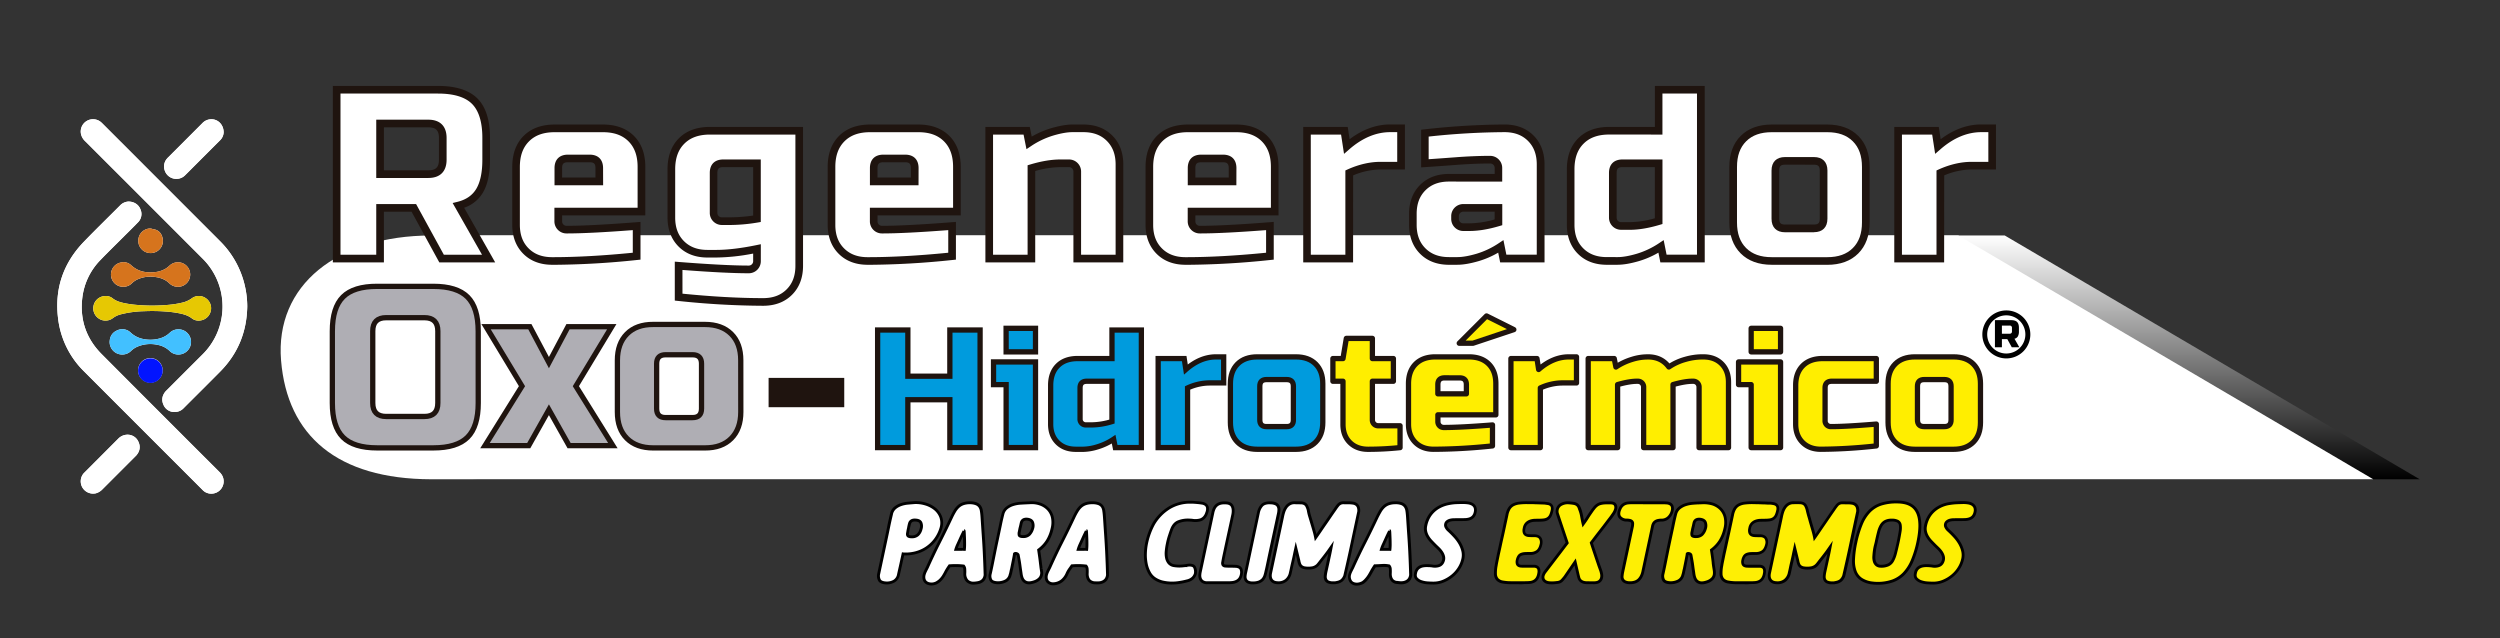 <svg xmlns="http://www.w3.org/2000/svg" xmlns:xlink="http://www.w3.org/1999/xlink" viewBox="0 0 2366 604"><rect x="0" y="0" width="2366" height="604" fill="#333333" stroke="none"/><defs><style>.cls-1,.cls-10,.cls-12{fill:none;}.cls-2{clip-path:url(#clip-path);}.cls-3{fill:url(#linear-gradient);}.cls-4{fill:#fff;}.cls-5{fill:#e6c803;}.cls-6{fill:#42c0ff;}.cls-7{fill:#d6741d;}.cls-8{fill:#0214ff;}.cls-9{fill:#fe0;}.cls-10,.cls-12,.cls-14{stroke:#1f140f;stroke-width:5px;}.cls-10{stroke-linecap:round;stroke-linejoin:round;}.cls-11{fill:#afaeb4;}.cls-12,.cls-14,.cls-17{stroke-miterlimit:10;}.cls-13{fill:#009bdd;}.cls-14,.cls-15{fill:#1f140f;}.cls-16{fill:#feef04;}.cls-17{stroke:#000;stroke-width:2px;}</style><clipPath id="clip-path"><rect class="cls-1" width="2366" height="604"/></clipPath><linearGradient id="linear-gradient" x1="1337.64" y1="222.86" x2="1337.64" y2="453.58" gradientUnits="userSpaceOnUse"><stop offset="0" stop-color="#fff"/><stop offset="1"/></linearGradient></defs><g id="Layer_2" data-name="Layer 2"><g id="Layer_1-2" data-name="Layer 1"><g class="cls-2"><path class="cls-3" d="M1306.8,222.86h-855c-88.68.28-88.68,230.43,0,230.71H2290L1897.29,222.86Z"/><path class="cls-4" d="M1262.85,222.86h-855c-88.68.28-147.72,47.06-141.85,118.29S319.16,453.3,407.84,453.58H2246.05L1853.34,222.86Z"/><path class="cls-4" d="M234,290a87.9,87.9,0,0,0-2.13-19A86.62,86.62,0,0,0,208,228L97,117c-.47-.48-1-.95-1.46-1.38a11.64,11.64,0,0,0-19,10.87,13.11,13.11,0,0,0,4,7.11q55.82,55.77,111.57,111.57a63.85,63.85,0,0,1-.59,90.38q-16.95,16.89-33.85,33.84a14.59,14.59,0,0,0-1.28,1.33c-3,3.79-3.76,8-1.72,12.42a11.09,11.09,0,0,0,10.67,6.79,11.52,11.52,0,0,0,8.5-3.77c11.49-11.51,23.05-22.95,34.48-34.51C225.27,334.57,233.55,313.9,234,290ZM121.51,190.76a11.84,11.84,0,0,0-7.92,3.73c-11.31,11.34-22.79,22.5-33.92,34C59.78,249,51.38,273.58,55.05,302A83.92,83.92,0,0,0,79.6,351.53q48.48,48.6,97.06,97.08,7.53,7.53,15.06,15.07a11.13,11.13,0,0,0,8.3,3.52A11.65,11.65,0,0,0,210.74,451a13.65,13.65,0,0,0-3.13-4.35Q151.85,390.9,96.16,335.11C81.57,320.42,75.44,302.5,77.9,281.88a61.27,61.27,0,0,1,17.36-36c7-7.29,14.31-14.37,21.48-21.54,4.58-4.59,9.24-9.11,13.73-13.78a11.05,11.05,0,0,0,2.4-12.56C131.11,193.54,126.82,190.75,121.51,190.76Zm90.16-65.47c0-7.25-5.3-12.49-11.74-12.41a11.84,11.84,0,0,0-8.5,3.77q-16.12,16.17-32.29,32.3a17.82,17.82,0,0,0-1.25,1.36,11.26,11.26,0,0,0-2.2,10.44A11.61,11.61,0,0,0,175.05,166c3.38-3.31,6.7-6.69,10-10q11.5-11.52,23-23A11.31,11.31,0,0,0,211.67,125.29ZM121,411.4a12.2,12.2,0,0,0-9,3.7q-15.9,16-31.85,31.87c-.33.33-.65.66-1,1a11.63,11.63,0,0,0-1.14,13.52,11.76,11.76,0,0,0,12.59,5.39,13.48,13.48,0,0,0,6-3.52q15.85-15.89,31.75-31.76a11.78,11.78,0,0,0,.84-.89c3.1-3.76,3.83-8,1.86-12.39A11.14,11.14,0,0,0,121,411.4ZM100,280.16a21.83,21.83,0,0,0-2.3.2,11.61,11.61,0,0,0-4,21.25,11.33,11.33,0,0,0,13-.49,21.21,21.21,0,0,1,7.44-3.59,97.24,97.24,0,0,1,22.26-3,168.87,168.87,0,0,1,19.74.25,103.26,103.26,0,0,1,14.35,1.91c4,.87,7.81,2.05,11.13,4.65a10.44,10.44,0,0,0,8.8,1.82,11.64,11.64,0,0,0,9.18-9.48A11.45,11.45,0,0,0,194.46,282a11.34,11.34,0,0,0-12.91.31,24.65,24.65,0,0,1-9.5,4.2c-7.74,1.87-15.64,2.38-23.56,2.64a156.89,156.89,0,0,1-17.88-.49A95.45,95.45,0,0,1,117,286.75c-3.78-.85-7.42-2-10.53-4.49A10.08,10.08,0,0,0,100,280.16Zm3.75,43.26a11.88,11.88,0,0,0,12.44,12.11,11.73,11.73,0,0,0,7.88-3.44,19.8,19.8,0,0,1,6-4,31.34,31.34,0,0,1,19.21-1.68A22.22,22.22,0,0,1,160.41,332a11.73,11.73,0,0,0,11.06,3.23,11.93,11.93,0,1,0-10.71-20.39,22.19,22.19,0,0,1-9.55,5.44,33,33,0,0,1-16.18.43,24.2,24.2,0,0,1-11.34-5.91,11.26,11.26,0,0,0-12.9-2.08C106.22,314.74,104,318.46,103.75,323.42Zm12.87-52a11.33,11.33,0,0,0,8.21-3.35,19,19,0,0,1,5.88-3.9,30.06,30.06,0,0,1,16.33-2c5.09.72,9.77,2.44,13.48,6.21a6.73,6.73,0,0,0,.71.59,11.61,11.61,0,1,0-.72-17.64,21.51,21.51,0,0,1-4.43,3.33,25.18,25.18,0,0,1-9.37,2.88c-8.36.88-16-.44-22.5-6.45-3.33-3.09-7.44-3.65-11.69-2.12a11.61,11.61,0,0,0,4.1,22.47Zm14.06,79.25a11.64,11.64,0,1,0,11.7-11.79A11.65,11.65,0,0,0,130.68,350.66Zm.22-122.83a11.44,11.44,0,0,0,.25,2.61,11.68,11.68,0,0,0,14,8.78,11.53,11.53,0,0,0,8.75-13.83c-1-4.35-3.47-7.52-8.18-8.38a16.12,16.12,0,0,1-1.94-.47,6.06,6.06,0,0,0-2.74-.23A11.47,11.47,0,0,0,130.9,227.83Z"/><path class="cls-4" d="M234,290c-.4,23.9-8.68,44.57-25.55,61.64-11.43,11.56-23,23-34.48,34.51a11.52,11.52,0,0,1-8.5,3.77,11.09,11.09,0,0,1-10.67-6.79c-2-4.42-1.32-8.63,1.72-12.42a14.59,14.59,0,0,1,1.28-1.33q16.92-16.92,33.85-33.84a63.85,63.85,0,0,0,.59-90.38Q136.45,189.34,80.62,133.59a13.11,13.11,0,0,1-4-7.11,11.64,11.64,0,0,1,19-10.87c.51.43,1,.9,1.46,1.38L208,228a86.62,86.62,0,0,1,23.79,43A87.9,87.9,0,0,1,234,290Z"/><path class="cls-4" d="M121.51,190.76c5.31,0,9.6,2.78,11.36,7.19a11.05,11.05,0,0,1-2.4,12.56c-4.49,4.67-9.15,9.19-13.73,13.78-7.17,7.17-14.43,14.25-21.48,21.54a61.27,61.27,0,0,0-17.36,36c-2.46,20.62,3.67,38.54,18.26,53.23Q151.72,391,207.61,446.62a13.65,13.65,0,0,1,3.13,4.35A11.65,11.65,0,0,1,200,467.2a11.13,11.13,0,0,1-8.3-3.52q-7.51-7.55-15.06-15.07-48.54-48.53-97.06-97.08A83.92,83.92,0,0,1,55.05,302c-3.67-28.41,4.73-53,24.62-73.51,11.13-11.49,22.61-22.65,33.92-34A11.84,11.84,0,0,1,121.51,190.76Z"/><path class="cls-4" d="M211.67,125.29a11.31,11.31,0,0,1-3.56,7.62q-11.52,11.51-23,23c-3.34,3.34-6.66,6.72-10,10a11.61,11.61,0,0,1-19.36-5.21,11.26,11.26,0,0,1,2.2-10.44,17.82,17.82,0,0,1,1.25-1.36q16.14-16.15,32.29-32.3a11.84,11.84,0,0,1,8.5-3.77C206.37,112.8,211.64,118,211.67,125.29Z"/><path class="cls-4" d="M121,411.4a11.14,11.14,0,0,1,10.14,6.93c2,4.44,1.24,8.63-1.86,12.39a11.78,11.78,0,0,1-.84.89Q112.57,447.5,96.7,463.37a13.48,13.48,0,0,1-6,3.52,11.76,11.76,0,0,1-12.59-5.39A11.63,11.63,0,0,1,79.21,448c.3-.35.62-.68,1-1Q96.09,431,112,415.1A12.2,12.2,0,0,1,121,411.4Z"/><path class="cls-5" d="M100,280.16a10.08,10.08,0,0,1,6.5,2.1c3.11,2.53,6.75,3.64,10.53,4.49a95.45,95.45,0,0,0,13.58,1.91,156.89,156.89,0,0,0,17.88.49c7.92-.26,15.82-.77,23.56-2.64a24.65,24.65,0,0,0,9.5-4.2,11.34,11.34,0,0,1,12.91-.31,11.45,11.45,0,0,1,5.21,11.68,11.64,11.64,0,0,1-9.18,9.48,10.44,10.44,0,0,1-8.8-1.82c-3.32-2.6-7.14-3.78-11.13-4.65a103.26,103.26,0,0,0-14.35-1.91,168.87,168.87,0,0,0-19.74-.25,97.24,97.24,0,0,0-22.26,3,21.21,21.21,0,0,0-7.44,3.59,11.33,11.33,0,0,1-13,.49,11.61,11.61,0,0,1,4-21.25A21.83,21.83,0,0,1,100,280.16Z"/><path class="cls-6" d="M103.75,323.42c.22-5,2.47-8.68,7-10.68a11.26,11.26,0,0,1,12.9,2.08A24.2,24.2,0,0,0,135,320.73a33,33,0,0,0,16.18-.43,22.19,22.19,0,0,0,9.55-5.44,11.93,11.93,0,1,1,10.71,20.39A11.73,11.73,0,0,1,160.41,332a22.22,22.22,0,0,0-11.14-5.62,31.34,31.34,0,0,0-19.21,1.68,19.8,19.8,0,0,0-6,4,11.73,11.73,0,0,1-7.88,3.44A11.88,11.88,0,0,1,103.75,323.42Z"/><path class="cls-7" d="M116.62,271.41a11.61,11.61,0,0,1-4.1-22.47c4.25-1.53,8.36-1,11.69,2.12,6.46,6,14.14,7.33,22.5,6.45a25.18,25.18,0,0,0,9.37-2.88,21.51,21.51,0,0,0,4.43-3.33,11.61,11.61,0,1,1,.72,17.64,6.73,6.73,0,0,1-.71-.59c-3.71-3.77-8.39-5.49-13.48-6.21a30.06,30.06,0,0,0-16.33,2,19,19,0,0,0-5.88,3.9A11.33,11.33,0,0,1,116.62,271.41Z"/><path class="cls-8" d="M130.68,350.66a11.64,11.64,0,1,1,11.56,11.78A11.62,11.62,0,0,1,130.68,350.66Z"/><path class="cls-7" d="M130.9,227.83A11.47,11.47,0,0,1,141,216.31a6.06,6.06,0,0,1,2.74.23,16.12,16.12,0,0,0,1.94.47c4.71.86,7.18,4,8.18,8.38a11.53,11.53,0,0,1-8.75,13.83,11.68,11.68,0,0,1-14-8.78A11.44,11.44,0,0,1,130.9,227.83Z"/><polygon class="cls-4" points="1263 289.41 1278.5 279.12 1283.24 285.52 1267.25 289.41 1263 289.41"/><polygon class="cls-9" points="1381.03 324.85 1406.86 299.02 1432.68 311.93 1393.94 324.85 1381.03 324.85"/><polygon class="cls-10" points="1381.03 324.85 1406.86 299.02 1432.68 311.93 1393.94 324.85 1381.03 324.85"/><path class="cls-11" d="M452.6,381.41q0,22.29-10.09,32.38t-32.39,10.09H357q-22.29,0-32.38-10.09t-10.09-32.38v-68q0-22.31,10.09-32.39T357,271h53.1q22.31,0,32.39,10.09t10.09,32.39Zm-38.23-68q0-12.75-12.74-12.75H365.51q-12.74,0-12.74,12.75v68q0,12.73,12.74,12.74h36.12q12.74,0,12.74-12.74Z"/><path class="cls-12" d="M452.6,381.41q0,22.29-10.09,32.38t-32.39,10.09H357q-22.29,0-32.38-10.09t-10.09-32.38v-68q0-22.31,10.09-32.39T357,271h53.1q22.31,0,32.39,10.09t10.09,32.39Zm-38.23-68q0-12.75-12.74-12.75H365.51q-12.74,0-12.74,12.75v68q0,12.73,12.74,12.74h36.12q12.74,0,12.74-12.74Z"/><polygon class="cls-11" points="537.56 309.19 578.97 309.19 544.99 365.48 580.03 421.76 538.61 421.76 519.5 387.77 500.38 421.76 458.97 421.76 494.01 365.48 460.02 309.19 501.45 309.19 519.5 343.18 537.56 309.19"/><polygon class="cls-12" points="537.56 309.19 578.97 309.19 544.99 365.48 580.03 421.76 538.61 421.76 519.5 387.77 500.38 421.76 458.97 421.76 494.01 365.48 460.02 309.19 501.45 309.19 519.5 343.18 537.56 309.19"/><path class="cls-11" d="M701.09,389.9q0,15.93-9,25t-24.95,9H618.25q-15.93,0-24.94-9t-9-25V341.05q0-15.93,9-25t24.94-9h48.86q15.92,0,24.95,9t9,25Zm-37.17-45.66q0-8.5-8.5-8.5H629.93q-8.49,0-8.49,8.5v42.48q0,8.49,8.49,8.49h25.49q8.49,0,8.5-8.49Z"/><path class="cls-12" d="M701.09,389.9q0,15.93-9,25t-24.95,9H618.25q-15.93,0-24.94-9t-9-25V341.05q0-15.93,9-25t24.94-9h48.86q15.92,0,24.95,9t9,25Zm-37.17-45.66q0-8.5-8.5-8.5H629.93q-8.49,0-8.49,8.5v42.48q0,8.49,8.49,8.49h25.49q8.49,0,8.5-8.49Z"/><polygon class="cls-13" points="927.56 423.61 898.94 423.61 898.94 378.3 859.19 378.3 859.19 423.61 830.58 423.61 830.58 312.32 859.19 312.32 859.19 356.04 898.94 356.04 898.94 312.32 927.56 312.32 927.56 423.61"/><polygon class="cls-12" points="927.56 423.61 898.94 423.61 898.94 378.3 859.19 378.3 859.19 423.61 830.58 423.61 830.58 312.32 859.19 312.32 859.19 356.04 898.94 356.04 898.94 312.32 927.56 312.32 927.56 423.61"/><path class="cls-13" d="M980,342.53v81.08H952.2V364H940.28V342.53Zm-27.83-31.8H980V333H952.2Z"/><path class="cls-12" d="M980,342.53v81.08H952.2V364H940.28V342.53Zm-27.83-31.8H980V333H952.2Z"/><path class="cls-13" d="M1055.54,423.61l-1.59-7.95a56.74,56.74,0,0,1-15.34,7.23,48.63,48.63,0,0,1-13.28,2.31h-7.15q-10.81,0-17.33-6.52t-6.51-17.33V364.79q0-11.94,6.75-18.68t18.69-6.77h32.59v-27h27.82V423.61Zm-22.26-21.47a67.59,67.59,0,0,0,19.09-3.17V360.81h-23.85c-4.25,0-6.36,2.12-6.36,6.35v29.42a5.43,5.43,0,0,0,5.57,5.56Z"/><path class="cls-12" d="M1055.54,423.61l-1.59-7.95a56.74,56.74,0,0,1-15.34,7.23,48.63,48.63,0,0,1-13.28,2.31h-7.15q-10.81,0-17.33-6.52t-6.51-17.33V364.79q0-11.94,6.75-18.68t18.69-6.77h32.59v-27h27.82V423.61Zm-22.26-21.47a67.59,67.59,0,0,0,19.09-3.17V360.81h-23.85c-4.25,0-6.36,2.12-6.36,6.35v29.42a5.43,5.43,0,0,0,5.57,5.56Z"/><path class="cls-13" d="M1144.57,362.4a50.29,50.29,0,0,0-20.67,4.77v56.44h-27.82V339.35h24.65l1.58,10.33q13.68-11.93,28.62-11.92h7.16V362.4Z"/><path class="cls-12" d="M1144.57,362.4a50.29,50.29,0,0,0-20.67,4.77v56.44h-27.82V339.35h24.65l1.58,10.33q13.68-11.93,28.62-11.92h7.16V362.4Z"/><path class="cls-13" d="M1251.89,399.76q0,11.92-6.76,18.68t-18.68,6.76h-36.56q-11.94,0-18.68-6.76t-6.76-18.68V363.19q0-11.91,6.76-18.68t18.68-6.75h36.56q11.92,0,18.68,6.75t6.76,18.68Zm-27.83-34.18q0-6.36-6.36-6.36h-19.07c-4.25,0-6.36,2.12-6.36,6.36v31.8c0,4.24,2.11,6.36,6.36,6.36h19.07q6.36,0,6.36-6.36Z"/><path class="cls-12" d="M1251.89,399.76q0,11.92-6.76,18.68t-18.68,6.76h-36.56q-11.94,0-18.68-6.76t-6.76-18.68V363.19q0-11.91,6.76-18.68t18.68-6.75h36.56q11.92,0,18.68,6.75t6.76,18.68Zm-27.83-34.18q0-6.36-6.36-6.36h-19.07c-4.25,0-6.36,2.12-6.36,6.36v31.8c0,4.24,2.11,6.36,6.36,6.36h19.07q6.36,0,6.36-6.36Z"/><path class="cls-9" d="M1325,423.61a294.48,294.48,0,0,1-30.21,1.59q-10.8,0-17.33-6.51T1271,401.35V360.81h-9.54V339.34H1271l3.18-19.08h24.64v19.08h19.89v21.47h-19.89v36.57a5.45,5.45,0,0,0,5.57,5.56H1325Z"/><path class="cls-10" d="M1325,423.61a294.48,294.48,0,0,1-30.21,1.59q-10.8,0-17.33-6.51T1271,401.35V360.81h-9.54V339.34H1271l3.18-19.08h24.64v19.08h19.89v21.47h-19.89v36.57a5.45,5.45,0,0,0,5.57,5.56H1325Z"/><path class="cls-9" d="M1412.47,422a547.35,547.35,0,0,1-55.65,3.18q-10.82,0-17.33-6.52T1333,401.35V363.19q0-11.91,6.76-18.68t18.68-6.75h31.79q11.92,0,18.69,6.75t6.75,18.68V392.6h-54.85V399a5.47,5.47,0,0,0,5.57,5.57q15.73,0,46.11-2.4Zm-45.32-64.39q-6.36,0-6.36,6.36v8.74h27V364q0-6.36-6.36-6.36Z"/><path class="cls-10" d="M1412.47,422a547.35,547.35,0,0,1-55.65,3.18q-10.82,0-17.33-6.52T1333,401.35V363.19q0-11.91,6.76-18.68t18.68-6.75h31.79q11.92,0,18.69,6.75t6.75,18.68V392.6h-54.85V399a5.47,5.47,0,0,0,5.57,5.57q15.73,0,46.11-2.4Zm-45.32-64.39q-6.36,0-6.36,6.36v8.74h27V364q0-6.36-6.36-6.36Z"/><path class="cls-9" d="M1478.44,362.4a50.18,50.18,0,0,0-20.66,4.77v56.44h-27.84V339.35h24.65l1.59,10.33q13.68-11.93,28.62-11.92H1492V362.4Z"/><path class="cls-10" d="M1478.44,362.4a50.18,50.18,0,0,0-20.66,4.77v56.44h-27.84V339.35h24.65l1.59,10.33q13.68-11.93,28.62-11.92H1492V362.4Z"/><path class="cls-9" d="M1559.53,337.76q12.87,0,19.87,9.53a52.85,52.85,0,0,1,15.81-7.23,59.11,59.11,0,0,1,15.19-2.3H1612q10.8,0,17.33,6.51t6.52,17.34v62H1608V366.38a5.45,5.45,0,0,0-5.57-5.57h-.79q-7.15,0-18.29,3.17v59.63h-27.81V366.38a5.45,5.45,0,0,0-5.57-5.57h-.8q-7.15,0-18.28,3.17v59.63h-27.83V339.34h24.64l1.6,8a57,57,0,0,1,15.34-7.23,49,49,0,0,1,13.27-2.3Z"/><path class="cls-10" d="M1559.53,337.76q12.87,0,19.87,9.53a52.85,52.85,0,0,1,15.81-7.23,59.11,59.11,0,0,1,15.19-2.3H1612q10.8,0,17.33,6.51t6.52,17.34v62H1608V366.38a5.45,5.45,0,0,0-5.57-5.57h-.79q-7.15,0-18.29,3.17v59.63h-27.81V366.38a5.45,5.45,0,0,0-5.57-5.57h-.8q-7.15,0-18.28,3.17v59.63h-27.83V339.34h24.64l1.6,8a57,57,0,0,1,15.34-7.23,49,49,0,0,1,13.27-2.3Z"/><path class="cls-9" d="M1685.12,342.53v81.08H1657.3V364h-11.93V342.53Zm-27.82-31.8h27.82V333H1657.3Z"/><path class="cls-10" d="M1685.12,342.53v81.08H1657.3V364h-11.93V342.53Zm-27.82-31.8h27.82V333H1657.3Z"/><path class="cls-9" d="M1775.75,422a500.48,500.48,0,0,1-52.47,3.18q-10.82,0-17.33-6.52t-6.52-17.33V364.79q0-11.94,6.76-18.69t18.68-6.75h50.88v21.46h-42.14q-6.36,0-6.36,6.36v31a5.42,5.42,0,0,0,5.57,5.56q14.29,0,42.93-2.38Z"/><path class="cls-10" d="M1775.75,422a500.48,500.48,0,0,1-52.47,3.18q-10.82,0-17.33-6.52t-6.52-17.33V364.79q0-11.94,6.76-18.69t18.68-6.75h50.88v21.46h-42.14q-6.36,0-6.36,6.36v31a5.42,5.42,0,0,0,5.57,5.56q14.29,0,42.93-2.38Z"/><path class="cls-9" d="M1874.32,399.76q0,11.92-6.76,18.68t-18.68,6.76h-36.57q-11.93,0-18.67-6.76t-6.76-18.68V363.19q0-11.91,6.76-18.68t18.67-6.75h36.57q11.92,0,18.68,6.75t6.76,18.68Zm-27.83-34.18q0-6.36-6.36-6.36h-19.08q-6.36,0-6.36,6.36v31.8q0,6.36,6.36,6.36h19.08q6.36,0,6.36-6.36Z"/><path class="cls-10" d="M1874.32,399.76q0,11.92-6.76,18.68t-18.68,6.76h-36.57q-11.93,0-18.67-6.76t-6.76-18.68V363.19q0-11.91,6.76-18.68t18.67-6.75h36.57q11.92,0,18.68,6.75t6.76,18.68Zm-27.83-34.18q0-6.36-6.36-6.36h-19.08q-6.36,0-6.36,6.36v31.8q0,6.36,6.36,6.36h19.08q6.36,0,6.36-6.36Z"/><rect class="cls-14" x="729.9" y="360.13" width="66.6" height="22.75"/><path class="cls-4" d="M716.42,235.56q-22.14,4.58-38.8,4.57h-8q-15.52,0-24.88-9.36t-9.35-24.88V160.25q0-17.13,9.69-26.82t26.82-9.7h84.44V251.54q0,15.51-9.35,24.87t-24.88,9.36a782,782,0,0,1-79.88-4.56V251.54Q685.83,255,708.43,255a7.81,7.81,0,0,0,8-8ZM689,209.32A157.65,157.65,0,0,0,716.42,207V154.54h-32q-9.13,0-9.12,9.13v37.66a7.81,7.81,0,0,0,8,8Z"/><path class="cls-4" d="M318.62,84.93h95.86q24,0,34.8,10.84t10.84,34.81v20.54q0,18.94-6.27,29.44t-20,13.92l28.53,50.21H417.9l-26.25-47.93H359.7v47.93H318.62ZM419,130.58q0-13.7-13.69-13.69H359.7v47.92h45.65q13.69,0,13.69-13.69Z"/><path class="cls-15" d="M468.63,248.31H415.75l-26.24-47.93H363.33v47.93H315v-167h99.48c16.89,0,29.47,4,37.37,11.9s11.89,20.47,11.89,37.36v20.55c0,13.23-2.28,23.76-6.78,31.29a33,33,0,0,1-17.69,14.21Zm-48.58-7.24h36.13l-27.8-48.94L433,191c8.23-2.06,14-6.08,17.74-12.27,3.82-6.39,5.76-15.67,5.76-27.58V130.57c0-14.89-3.29-25.74-9.78-32.24s-17.33-9.78-32.24-9.78H322.24V241.07h33.84V193.14H393.8Zm-14.7-72.64H356.08V113.27h49.27c11.16,0,17.31,6.14,17.31,17.3v20.55c0,11.16-6.15,17.31-17.31,17.31m-42-7.24h42c7.16,0,10.07-2.92,10.07-10.07V130.57c0-7.15-2.91-10.06-10.07-10.06h-42Z"/><path class="cls-4" d="M602.54,242.41A782.41,782.41,0,0,1,522.66,247q-15.54,0-24.88-9.36t-9.36-24.88V158q0-17.11,9.7-26.82t26.81-9.7h45.66q17.1,0,26.81,9.7T607.1,158v42.22H528.36v9.13a7.78,7.78,0,0,0,8,8q22.59,0,66.19-3.42Zm-65-92.43q-9.13,0-9.13,9.13v12.55h38.8V159.11q0-9.13-9.13-9.13Z"/><path class="cls-15" d="M522.66,250.59c-11.31,0-20.54-3.5-27.44-10.42S484.8,224,484.8,212.74V158c0-12.35,3.62-22.24,10.76-29.37s17-10.77,29.37-10.77h45.66c12.34,0,22.22,3.63,29.37,10.77s10.76,17,10.76,29.37v45.85H532v5.5a4.17,4.17,0,0,0,4.37,4.37c14.88,0,37-1.15,65.9-3.41l3.9-.31v35.71l-3.24.34a789.14,789.14,0,0,1-80.25,4.58m2.27-125.52c-10.5,0-18.43,2.82-24.25,8.64S492,147.45,492,158v54.78c0,9.44,2.72,16.74,8.3,22.31s12.87,8.3,22.32,8.3c22.76,0,48.4-1.42,76.25-4.21V217.79c-27.14,2.08-48.17,3.14-62.56,3.14a11.44,11.44,0,0,1-11.62-11.62V196.57h78.74V158c0-10.51-2.82-18.44-8.63-24.25s-13.76-8.64-24.25-8.64Zm45.85,50.21h-46V159.11c0-8.11,4.65-12.75,12.76-12.75H558c8.11,0,12.75,4.64,12.75,12.75ZM532,168h31.56v-8.92c0-4.07-1.44-5.51-5.51-5.51H537.49c-4.07,0-5.51,1.44-5.51,5.51Z"/><path class="cls-15" d="M722.12,289.39a786.57,786.57,0,0,1-80.25-4.58l-3.25-.34V247.62l3.91.31c28.84,2.26,51,3.41,65.89,3.41a4.16,4.16,0,0,0,3.16-1.23,4.09,4.09,0,0,0,1.21-3.14v-7a191.61,191.61,0,0,1-35.18,3.76h-8c-11.31,0-20.54-3.5-27.43-10.42s-10.43-16.13-10.43-27.43V160.25c0-12.37,3.63-22.25,10.76-29.38s17-10.76,29.38-10.76H760V251.54c0,11.29-3.5,20.52-10.42,27.44s-16.13,10.41-27.43,10.41m-76.26-11.46c27.87,2.8,53.5,4.22,76.26,4.22,9.44,0,16.73-2.71,22.32-8.3s8.3-12.88,8.3-22.31V127.36H671.91c-10.52,0-18.44,2.82-24.26,8.63S639,149.74,639,160.25v45.64c0,9.45,2.73,16.75,8.3,22.32s12.87,8.3,22.32,8.3h8c10.83,0,23.64-1.52,38.07-4.49l4.35-.9V247a11.49,11.49,0,0,1-3.33,8.27,11.35,11.35,0,0,1-8.28,3.35c-14.39,0-35.41-1.06-62.56-3.14Zm43.17-65h-5.7a11.44,11.44,0,0,1-11.62-11.61V163.67c0-8.1,4.65-12.75,12.75-12.75H720v59.16l-3,.52a161.51,161.51,0,0,1-28,2.34m-4.57-54.78c-4.07,0-5.51,1.44-5.51,5.51v37.66a4.14,4.14,0,0,0,1.23,3.14,4.07,4.07,0,0,0,3.15,1.22H689A158,158,0,0,0,712.79,204v-45.8Z"/><path class="cls-4" d="M901.05,242.41A782.25,782.25,0,0,1,821.17,247q-15.52,0-24.87-9.36t-9.36-24.88V158q0-17.11,9.7-26.82t26.81-9.7H869.1q17.11,0,26.82,9.7T905.61,158v42.22H826.87v9.13a7.79,7.79,0,0,0,8,8q22.57,0,66.18-3.42ZM836,150q-9.15,0-9.14,9.13v12.55h38.81V159.11q0-9.13-9.13-9.13Z"/><path class="cls-15" d="M821.17,250.59c-11.3,0-20.53-3.5-27.44-10.42S783.32,224,783.32,212.74V158c0-12.35,3.62-22.24,10.76-29.37s17-10.77,29.37-10.77H869.1c12.34,0,22.22,3.63,29.38,10.77s10.75,17,10.75,29.37v45.85H830.49v5.5a4.18,4.18,0,0,0,4.38,4.37c14.88,0,37-1.15,65.9-3.41l3.91-.31v35.71l-3.26.34a788.82,788.82,0,0,1-80.25,4.58m2.28-125.52c-10.5,0-18.44,2.82-24.25,8.64s-8.64,13.74-8.64,24.25v54.78c0,9.44,2.71,16.74,8.3,22.31s12.87,8.3,22.31,8.3c22.77,0,48.4-1.42,76.26-4.21V217.79c-27.15,2.08-48.18,3.14-62.56,3.14a11.43,11.43,0,0,1-11.61-11.62V196.57H902V158c0-10.51-2.82-18.44-8.63-24.25s-13.76-8.64-24.26-8.64Zm45.85,50.21h-46V159.11c0-8.11,4.64-12.75,12.75-12.75h20.54c8.1,0,12.75,4.64,12.75,12.75ZM830.49,168h31.56v-8.92c0-4.07-1.44-5.51-5.5-5.51H836c-4.07,0-5.52,1.44-5.52,5.51Z"/><path class="cls-4" d="M1003.53,154.54q-12.1,0-27.39,4.57v85.58H936.2v-121h35.38l2.28,11.41a81.49,81.49,0,0,1,22-10.38q11.29-3.3,19.06-3.31h10.27q15.51,0,24.87,9.36t9.36,24.88v89h-39.93V162.53a7.81,7.81,0,0,0-8-8Z"/><path class="cls-15" d="M1063.06,248.31h-47.18V162.53a4.2,4.2,0,0,0-1.22-3.15,4.15,4.15,0,0,0-3.15-1.22h-8a90.29,90.29,0,0,0-23.77,3.68v86.47H932.58V120.11h42l1.83,9.2a84.33,84.33,0,0,1,18.48-8c7.85-2.29,14.59-3.46,20.08-3.46h10.27c11.29,0,20.52,3.52,27.43,10.43s10.42,16.14,10.42,27.43Zm-39.93-7.24h32.69V155.68c0-9.43-2.72-16.72-8.3-22.31s-12.88-8.3-22.31-8.3h-10.27c-4.79,0-10.86,1.06-18,3.16a78.55,78.55,0,0,0-21,9.94l-4.49,3-2.75-13.77H939.82V241.07h32.7V156.41l2.59-.77c10.48-3.13,20-4.72,28.42-4.72h8a11.44,11.44,0,0,1,11.62,11.61Z"/><path class="cls-4" d="M1201.85,242.41A782.07,782.07,0,0,1,1122,247q-15.54,0-24.88-9.36t-9.36-24.88V158q0-17.11,9.7-26.82t26.81-9.7h45.66q17.1,0,26.81,9.7t9.69,26.82v42.22h-78.74v9.13a7.79,7.79,0,0,0,8,8q22.59,0,66.18-3.42Zm-65-92.43q-9.13,0-9.14,9.13v12.55h38.81V159.11q0-9.13-9.13-9.13Z"/><path class="cls-15" d="M1122,250.59c-11.3,0-20.53-3.5-27.43-10.42s-10.42-16.13-10.42-27.43V158c0-12.35,3.62-22.24,10.75-29.37s17-10.77,29.38-10.77h45.65c12.34,0,22.23,3.63,29.38,10.77S1210,145.61,1210,158v45.85H1131.3v5.5a4.17,4.17,0,0,0,4.37,4.37c14.88,0,37-1.15,65.9-3.41l3.9-.31v35.71l-3.24.34a789.17,789.17,0,0,1-80.26,4.58m2.28-125.52c-10.5,0-18.43,2.82-24.25,8.64s-8.64,13.74-8.64,24.25v54.78c0,9.44,2.72,16.74,8.3,22.31s12.87,8.3,22.31,8.3c22.77,0,48.41-1.42,76.26-4.21V217.79c-27.15,2.08-48.17,3.14-62.56,3.14a11.44,11.44,0,0,1-11.62-11.62V196.57h78.74V158c0-10.51-2.82-18.44-8.64-24.25s-13.75-8.64-24.25-8.64Zm45.85,50.21h-46V159.11c0-8.11,4.65-12.75,12.75-12.75h20.55c8.11,0,12.75,4.64,12.75,12.75ZM1131.3,168h31.56v-8.92c0-4.07-1.45-5.51-5.51-5.51H1136.8c-4.06,0-5.5,1.44-5.5,5.51Z"/><path class="cls-4" d="M1306.61,156.82q-14.4,0-29.68,6.85v81H1237v-121h35.38l2.28,14.84q19.62-17.13,41.08-17.12H1326v35.37Z"/><path class="cls-15" d="M1280.56,248.31h-47.19V120.11h42.11l1.79,11.66c12.24-9.25,25.15-14,38.46-14h13.89v42.62h-23a67.82,67.82,0,0,0-26,5.61Zm-40-7.24h32.7V161.33l2.15-1c10.61-4.76,21.09-7.17,31.14-7.17h15.78V125.07h-6.65c-13.33,0-26.35,5.46-38.7,16.23l-5,4.32-2.8-18.26h-28.66Z"/><path class="cls-4" d="M1348.6,126a700.22,700.22,0,0,1,75.31-4.56q15.52,0,24.88,9.36t9.36,24.87v89h-35.37l-2.29-11.41a81.33,81.33,0,0,1-22,10.38q-11.31,3.32-19.06,3.31h-8q-15.51,0-24.87-9.36t-9.36-24.87V202.47q0-15.53,9.36-24.88t24.87-9.36h46.79v-9.12a7.81,7.81,0,0,0-8-8q-14.84,0-32.75,1.37t-28.87,2.06Zm42.22,89q12.09,0,27.39-4.56V196.77h-33.09a7.78,7.78,0,0,0-8,8V207a7.79,7.79,0,0,0,8,8Z"/><path class="cls-15" d="M1379.41,250.6h-8c-11.31,0-20.54-3.51-27.44-10.43s-10.42-16.13-10.42-27.43V202.47c0-11.3,3.51-20.53,10.42-27.44s16.14-10.42,27.44-10.42h43.16v-5.5a4.2,4.2,0,0,0-1.23-3.16,4.14,4.14,0,0,0-3.14-1.21c-9.72,0-20.65.46-32.47,1.36q-18,1.36-28.93,2.05l-3.84.25V122.77l3.22-.36a707.78,707.78,0,0,1,75.72-4.58c11.29,0,20.52,3.5,27.43,10.42s10.42,16.15,10.42,27.43v92.63h-42l-1.85-9.2a83.64,83.64,0,0,1-18.47,8c-7.84,2.29-14.59,3.46-20.08,3.46m-8-78.74c-9.44,0-16.74,2.71-22.32,8.29s-8.3,12.88-8.3,22.32v10.27c0,9.44,2.72,16.74,8.3,22.31s12.87,8.3,22.32,8.3h8c4.8,0,10.86-1.07,18-3.16a78,78,0,0,0,21-9.94l4.5-3,2.76,13.78h28.78V155.68c0-9.42-2.72-16.73-8.3-22.31s-12.88-8.3-22.31-8.3a692.2,692.2,0,0,0-71.7,4.19v21.42q10.08-.68,25-1.8c12-.92,23.12-1.38,33-1.38a11.43,11.43,0,0,1,11.61,11.61v12.75Zm19.39,46.78h-5.7a11.43,11.43,0,0,1-11.61-11.6v-2.29a11.41,11.41,0,0,1,11.61-11.6h36.71v20l-2.58.77c-10.49,3.13-20,4.71-28.43,4.71m-5.7-18.26a4.16,4.16,0,0,0-3.15,1.23,4.11,4.11,0,0,0-1.22,3.14V207a4.14,4.14,0,0,0,1.22,3.13,4.09,4.09,0,0,0,3.15,1.23h5.7a90.18,90.18,0,0,0,23.77-3.67v-7.35Z"/><path class="cls-4" d="M1574.32,244.69,1572,233.28a82,82,0,0,1-22,10.39Q1538.72,247,1531,247h-10.27q-15.51,0-24.87-9.36t-9.36-24.88V160.25q0-17.13,9.69-26.82t26.82-9.7h46.79V84.93h39.94V244.69Zm-32-30.81q12.11,0,27.39-4.56V154.54h-34.24q-9.12,0-9.12,9.13v42.22a7.79,7.79,0,0,0,8,8Z"/><path class="cls-15" d="M1531,250.59h-10.26c-11.31,0-20.54-3.5-27.44-10.42s-10.42-16.13-10.42-27.43V160.25c0-12.37,3.62-22.25,10.76-29.38s17-10.76,29.37-10.76h43.17V81.31h47.18v167h-42l-1.83-9.2a83.85,83.85,0,0,1-18.48,8c-7.84,2.29-14.59,3.45-20.08,3.45m-8-123.23c-10.51,0-18.44,2.82-24.26,8.63s-8.63,13.75-8.63,24.26v52.49c0,9.44,2.72,16.74,8.3,22.31s12.87,8.3,22.32,8.3H1531c4.8,0,10.87-1.06,18-3.16a78.35,78.35,0,0,0,21-9.93l4.49-3,2.75,13.78h28.79V88.55h-32.7v38.81Zm19.4,90.15h-8a11.44,11.44,0,0,1-11.62-11.62V163.67c0-8.1,4.65-12.75,12.75-12.75h37.86V212l-2.58.77c-10.47,3.14-20,4.73-28.43,4.73m-6.85-59.35c-4.06,0-5.5,1.44-5.5,5.51v42.22a4.18,4.18,0,0,0,4.37,4.37h8a90.41,90.41,0,0,0,23.77-3.67V158.16Z"/><path class="cls-4" d="M1765.79,210.46q0,17.11-9.7,26.81t-26.81,9.7h-52.5q-17.12,0-26.82-9.7t-9.69-26.81V158q0-17.13,9.69-26.82t26.82-9.7h52.5q17.12,0,26.81,9.7t9.7,26.82Zm-39.93-49.07q0-9.13-9.14-9.13h-27.39q-9.12,0-9.12,9.13V207q0,9.14,9.12,9.14h27.39q9.13,0,9.14-9.14Z"/><path class="cls-15" d="M1729.28,250.59h-52.49c-12.37,0-22.25-3.62-29.39-10.75s-10.76-17-10.76-29.38V158c0-12.36,3.63-22.24,10.76-29.37s17-10.77,29.39-10.77h52.49c12.34,0,22.22,3.63,29.38,10.77s10.75,17,10.75,29.37v52.5c0,12.36-3.62,22.24-10.75,29.38s-17,10.75-29.38,10.75m-52.49-125.52c-10.52,0-18.45,2.83-24.26,8.64s-8.64,13.74-8.64,24.25v52.5c0,10.51,2.83,18.45,8.64,24.25s13.74,8.64,24.26,8.64h52.49c10.5,0,18.44-2.82,24.25-8.64s8.64-13.75,8.64-24.25V158c0-10.51-2.82-18.44-8.64-24.25s-13.75-8.64-24.25-8.64Zm39.94,94.71h-27.39c-8.11,0-12.76-4.65-12.76-12.75V161.39c0-8.1,4.65-12.75,12.76-12.75h27.39c8.1,0,12.75,4.65,12.75,12.75V207c0,8.1-4.65,12.75-12.75,12.75m-27.39-63.9c-4.07,0-5.51,1.44-5.51,5.51V207c0,4.07,1.44,5.51,5.51,5.51h27.39c4.06,0,5.5-1.44,5.5-5.51V161.39c0-4.07-1.44-5.51-5.5-5.51Z"/><path class="cls-4" d="M1866,156.82q-14.38,0-29.67,6.85v81h-39.94v-121h35.38l2.28,14.84q19.62-17.13,41.08-17.12h10.27v35.37Z"/><path class="cls-15" d="M1839.93,248.31h-47.19V120.11h42.12l1.79,11.66c12.24-9.25,25.15-14,38.45-14H1889v42.62h-23a67.91,67.91,0,0,0-26,5.61ZM1800,241.07h32.7V161.33l2.15-1c10.61-4.76,21.09-7.17,31.14-7.17h15.78V125.07h-6.66c-13.33,0-26.35,5.46-38.69,16.23l-5,4.32-2.8-18.26H1800Z"/><path class="cls-4" d="M890.39,500.11a34.92,34.92,0,0,1-5.83,11.24,33.88,33.88,0,0,1-8.24,7.49,33.45,33.45,0,0,1-9.48,4.18,37.16,37.16,0,0,1-9.31,1.28H856a8.26,8.26,0,0,1-1.34-.11c-.21,1-.5,2.3-.86,3.91s-.73,3.32-1.12,5.14-.8,3.65-1.23,5.51-.79,3.46-1.07,4.81a9.17,9.17,0,0,1-4.12,6.37,13.86,13.86,0,0,1-7.55,1.77q-5-.21-6.42-2.68a8.8,8.8,0,0,1-.64-6.2l7.92-37.25q.75-3.52,1.39-6.74t1.23-5.84c.39-1.74.73-3.21,1-4.38s.46-2,.54-2.41a10.5,10.5,0,0,1,3.36-5.52,18.17,18.17,0,0,1,5.47-3.05,27.49,27.49,0,0,1,6.41-1.39q3.38-.32,6.27-.53a30,30,0,0,1,10.27,1.18,25.54,25.54,0,0,1,9.15,4.65,18,18,0,0,1,5.67,7.87A16.8,16.8,0,0,1,890.39,500.11Zm-30.45-1c-.12.56-.29,1.4-.59,2.73-.13.6-.25,1.09-.32,1.4-.07.57-.15,1.14-.21,1.71a3.58,3.58,0,0,0,.1,1.55A1.91,1.91,0,0,0,860,507.6a5.59,5.59,0,0,0,2.46.43c2.72.07,4.78-.57,6.21-1.92a11,11,0,0,0,3-5.46,8.55,8.55,0,0,0-.11-5.84q-1.06-2.4-5-2.62a8.13,8.13,0,0,0-3,.27,4.37,4.37,0,0,0-1.71,1.12C860.92,494.48,860.58,496,859.94,499.09Z"/><path d="M839.15,553.07h-.49c-3.87-.17-6.41-1.3-7.58-3.38a10.11,10.11,0,0,1-.79-7.14l7.92-37.26c.5-2.35,1-4.6,1.39-6.73s.84-4.11,1.23-5.87.74-3.22,1-4.41.45-1.91.52-2.32a11.93,11.93,0,0,1,3.84-6.33,19.38,19.38,0,0,1,5.88-3.29,28.48,28.48,0,0,1,6.75-1.46q3.38-.31,6.29-.54a31.82,31.82,0,0,1,10.75,1.23,27,27,0,0,1,9.63,4.9,19.6,19.6,0,0,1,6.1,8.46,18.27,18.27,0,0,1,.08,11.56v0a36.26,36.26,0,0,1-6.07,11.68,34.74,34.74,0,0,1-18.43,12.13,38.57,38.57,0,0,1-9.66,1.33h-1.81l-.6,2.72q-.54,2.42-1.12,5.13c-.39,1.83-.81,3.67-1.24,5.54s-.78,3.44-1.06,4.79a10.49,10.49,0,0,1-4.77,7.26A15,15,0,0,1,839.15,553.07ZM867,477c-.56,0-1.12,0-1.68.05-1.9.15-4,.32-6.21.54a25.48,25.48,0,0,0-6.1,1.32,16.52,16.52,0,0,0-5,2.81,9.1,9.1,0,0,0-2.91,4.82c0,.32-.24,1.15-.53,2.37s-.62,2.63-1,4.36-.8,3.68-1.23,5.8-.89,4.4-1.39,6.76L833,543.1a7.53,7.53,0,0,0,.5,5.25c.83,1.49,3.33,1.9,5.28,2a12.54,12.54,0,0,0,6.79-1.57,7.82,7.82,0,0,0,3.48-5.48c.29-1.36.65-3,1.07-4.84s.84-3.68,1.23-5.49.77-3.54,1.13-5.15l1.13-5.18,1.29.22a6.65,6.65,0,0,0,1.11.09h1.55a35.91,35.91,0,0,0,9-1.24,32,32,0,0,0,9.08-4,32.79,32.79,0,0,0,7.91-7.2,33.57,33.57,0,0,0,5.59-10.78,15.56,15.56,0,0,0,0-9.82,16.91,16.91,0,0,0-5.25-7.29,24.58,24.58,0,0,0-8.67-4.4A29.83,29.83,0,0,0,867,477Zm-4.15,32.39c-.14,0-.22.11-.44,0a6.85,6.85,0,0,1-3-.57,3.26,3.26,0,0,1-1.77-1.95,4.93,4.93,0,0,1-.15-2.12l.55-3.24c.28-1.21.44-2,.56-2.57l0-.14c.68-3.21,1-5,2.23-6.19a5.82,5.82,0,0,1,2.24-1.45,9.08,9.08,0,0,1,3.52-.35c3.19.18,5.27,1.33,6.21,3.44A9.85,9.85,0,0,1,873,501a12.41,12.41,0,0,1-3.37,6.08A9.49,9.49,0,0,1,862.85,509.41Zm-2.91-10.32,1.31.42c-.12.56-.29,1.37-.56,2.61l-.52,3a2.35,2.35,0,0,0,.06,1,.81.81,0,0,0,.37.31,6.2,6.2,0,0,0,2.22.29,6.91,6.91,0,0,0,4.9-1.56,9.7,9.7,0,0,0,2.61-4.8,7.25,7.25,0,0,0,0-4.94c-.18-.41-.73-1.64-3.86-1.81a6.75,6.75,0,0,0-2.46.19,3.08,3.08,0,0,0-1.17.77c-.62.63-.95,2.09-1.53,4.85Zm1.34.29-1.34-.29,1.34.28Z"/><path class="cls-4" d="M929.56,489.62q.65,9.86,1.18,17.66t.85,14.34c.22,4.36.39,8.37.54,12s.25,7.23.32,10.65a8.88,8.88,0,0,1-1.28,3.7,7.15,7.15,0,0,1-2.52,2.3,10.38,10.38,0,0,1-1.44.65,10.55,10.55,0,0,1-1.88.47,30,30,0,0,1-3.56.41,8.53,8.53,0,0,1-6.28-2.23,9.77,9.77,0,0,1-2.31-6.58,31.87,31.87,0,0,0,0-4.28,5.18,5.18,0,0,0-1.12-3.11c-2-.22-4.17-.38-6.53-.42a65.25,65.25,0,0,0-6.74.21c-.48.66-1.19,1.66-2,2.93-1.64,2.6-1.78,3.32-3.21,5.68a20.33,20.33,0,0,1-4.39,5.57,16.2,16.2,0,0,1-3.2,2.13,10.19,10.19,0,0,1-7.17.55,6.42,6.42,0,0,1-2.9-1.71c-2.09-2.28-1.54-5.54-1.34-6.37a15.49,15.49,0,0,1,1-3c.46-1,1.12-2.37,2-4q5.34-11.88,11.28-23.6t11.73-24c1-2.07,2-4,3-5.67a19.6,19.6,0,0,1,3.43-4.39,13,13,0,0,1,4.6-2.78,19,19,0,0,1,6.42-1,16.37,16.37,0,0,1,5.83.85,7.51,7.51,0,0,1,3.43,2.52,9.73,9.73,0,0,1,1.66,4.28C929.2,485.22,929.42,487.27,929.56,489.62Zm-24.94,30.29c2.14,0,3.77,0,4.87,0a29.8,29.8,0,0,1,3.16,0,46.48,46.48,0,0,0,.22-4.92c0-2,0-3.92-.11-5.78s-.14-3.46-.22-4.82a7.6,7.6,0,0,0-.21-2,9.17,9.17,0,0,1-.91,2q-1,2-2.3,4.87L906.5,515A35.12,35.12,0,0,0,904.62,519.91Z"/><path d="M881.51,554.08a10,10,0,0,1-3.15-.49,7.69,7.69,0,0,1-3.49-2.09c-2.6-2.85-1.84-6.83-1.66-7.6a17,17,0,0,1,1.11-3.2q.7-1.58,2-4.09c3.5-7.76,7.3-15.72,11.28-23.58s7.9-15.87,11.71-24c1-2.11,2-4.05,3-5.78a21,21,0,0,1,3.66-4.69,14.46,14.46,0,0,1,5.08-3.08,20.6,20.6,0,0,1,6.89-1,17.51,17.51,0,0,1,6.33.95,8.91,8.91,0,0,1,4,3,11.09,11.09,0,0,1,1.91,4.88c.29,1.8.51,3.91.66,6.28h0q.63,9.86,1.17,17.66t.86,14.37c.22,4.35.39,8.37.54,12.05s.25,7.24.32,10.67a10.44,10.44,0,0,1-1.51,4.49,8.47,8.47,0,0,1-3,2.73,10.4,10.4,0,0,1-1.63.75,13.29,13.29,0,0,1-2.11.53,34.71,34.71,0,0,1-3.71.43,9.74,9.74,0,0,1-7.36-2.65c-2.86-3-2.69-7.41-2.68-7.59a34.75,34.75,0,0,0-.05-4.11,4.74,4.74,0,0,0-.51-1.92c-1.92-.2-3.87-.32-5.8-.35s-4,0-6,.16c-.43.6-1,1.4-1.56,2.34-.87,1.38-1.31,2.21-1.75,3.06s-.78,1.5-1.44,2.6a21.76,21.76,0,0,1-4.69,5.9,17.92,17.92,0,0,1-3.45,2.31A12.8,12.8,0,0,1,881.51,554.08ZM918,477.19a17.71,17.71,0,0,0-6,.88,11.66,11.66,0,0,0-4.12,2.49,18.16,18.16,0,0,0-3.19,4.08c-1,1.67-2,3.54-2.94,5.58-3.82,8.13-7.77,16.22-11.73,24S882.31,530,878.8,537.81c-.88,1.68-1.53,3-2,4a14.28,14.28,0,0,0-.94,2.7c-.12.53-.66,3.3,1,5.13a5,5,0,0,0,2.31,1.34,8.87,8.87,0,0,0,6.2-.5,15.9,15.9,0,0,0,2.86-1.92,19,19,0,0,0,4.11-5.24c.62-1,1-1.74,1.36-2.45.47-.9.94-1.78,1.86-3.25.81-1.3,1.54-2.33,2-3l.37-.51.62,0a68.56,68.56,0,0,1,6.88-.22c2.22,0,4.46.18,6.66.43l.52.06.35.39a6.47,6.47,0,0,1,1.47,3.91,34.59,34.59,0,0,1,0,4.46,8.4,8.4,0,0,0,1.92,5.56,7.07,7.07,0,0,0,5.26,1.81,28.81,28.81,0,0,0,3.37-.39,9.05,9.05,0,0,0,1.65-.41,8.58,8.58,0,0,0,1.24-.56,5.8,5.8,0,0,0,2-1.86,7.73,7.73,0,0,0,1.07-3.13c-.09-3.19-.2-6.73-.34-10.4s-.32-7.68-.53-12-.5-9.12-.86-14.31-.75-11.1-1.18-17.67h0c-.13-2.28-.35-4.3-.62-6a8.44,8.44,0,0,0-1.41-3.69,6.17,6.17,0,0,0-2.82-2.05A15.08,15.08,0,0,0,918,477.19Zm-4.13,44.18-1.32-.09a27.15,27.15,0,0,0-3,0c-1.12,0-2.76,0-4.92,0h-1.8l.48-1.74a36.74,36.74,0,0,1,2-5.07l2.62-5.77q1.29-2.86,2.33-4.92c.46-.93.74-1.51.82-1.74l1.2.41.11-.08V501h.76l.23.37a1.44,1.44,0,0,1,.25.4,1.2,1.2,0,0,1,.16.54,15.87,15.87,0,0,1,.18,2c.07,1.36.14,3,.22,4.83s.1,3.82.1,5.84a47.69,47.69,0,0,1-.22,5.07Zm-2.54-13.64c-.31.66-.63,1.36-1,2.1l-2.62,5.78c-.49,1.08-.9,2.06-1.22,2.93,1.21,0,2.19,0,2.93,0s1.31,0,1.95,0c.06-1,.1-2.18.1-3.49,0-2,0-3.89-.11-5.73Q911.36,508.47,911.33,507.73Z"/><path class="cls-4" d="M949.14,486.52a10.7,10.7,0,0,1,3.54-5.73,18.18,18.18,0,0,1,5.83-3.16,30.13,30.13,0,0,1,6.85-1.33c.3,0,1.95-.12,5.23-.3l2.85-.13,1.39-.05a23.6,23.6,0,0,1,9.47,1.23,18.81,18.81,0,0,1,7.5,4.71,16.62,16.62,0,0,1,4.17,7.92,23.74,23.74,0,0,1-.37,11,37,37,0,0,1-4.5,11.23,32.05,32.05,0,0,1-8.13,8.67c.43,2.79.76,5.11,1,7s.45,3.41.59,4.66.27,2.26.38,3.05.19,1.53.26,2.24c0,.22.07.44.1.65l.12.74c.14.86.26,1.72.37,2.57a7.44,7.44,0,0,1-.16,2.68,7.14,7.14,0,0,1-1.87,3.53,11.87,11.87,0,0,1-4.66,2.89,20.43,20.43,0,0,1-2.56.75,11.78,11.78,0,0,1-2.57.32,6.7,6.7,0,0,1-5-2q-1.94-2-2.57-6.58c-.08-.64-.22-1.66-.43-3s-.43-2.93-.64-4.6-.48-3.41-.81-5.19-.62-3.46-.91-5a2,2,0,0,0-.91-1c-.93-.57-2.3-.55-2.59,0a.81.81,0,0,0,0,.45q-.42,2.57-1.23,6.53c-.53,2.64-1,5-1.44,7.17-.29,1.07-.52,2.09-.7,3A16.05,16.05,0,0,1,956,544a8.54,8.54,0,0,1-4.49,5.89,15.48,15.48,0,0,1-7.49,1.6c-3.29-.14-5.37-1-6.26-2.56a8.17,8.17,0,0,1-.59-5.89c.49-2.14,1.11-5,1.82-8.51s1.48-7.35,2.3-11.45,1.67-8.22,2.57-12.36,1.69-7.89,2.41-11.24c.49-2.3,1-4.87,1.82-8.56C948.51,489.06,948.89,487.54,949.14,486.52Zm18.74,21.3c2.71.07,4.77-.59,6.2-2a12.92,12.92,0,0,0,3.22-5.73,8.55,8.55,0,0,0-.17-5.94c-.75-1.6-2.4-2.55-5-2.84a7.16,7.16,0,0,0-3,.33,4,4,0,0,0-1.71,1.23,4.63,4.63,0,0,0-.91,1.92c-.18.75-.34,1.48-.49,2.2s-.26,1.09-.37,1.55-.23.95-.37,1.44-.16.9-.27,1.4-.2,1-.27,1.49a7.18,7.18,0,0,0-.27,3.32C964.68,507.21,965.81,507.75,967.88,507.82Z"/><path d="M974,553a8.06,8.06,0,0,1-6-2.39c-1.51-1.56-2.47-4-2.94-7.35-.07-.66-.21-1.66-.43-3s-.42-3-.64-4.64-.47-3.36-.79-5.12l-.89-4.92c0,.07-.13,0-.31-.15a1.54,1.54,0,0,0-.6-.21q-.42,2.52-1.19,6.27l-1.44,7.17c-.3,1.12-.52,2.1-.69,3a17.74,17.74,0,0,1-.76,2.84,9.82,9.82,0,0,1-5.16,6.65,17.3,17.3,0,0,1-8.15,1.74c-3.85-.16-6.27-1.23-7.41-3.26a9.53,9.53,0,0,1-.74-6.85c.5-2.15,1.11-5,1.81-8.49l2.31-11.45q1.23-6.16,2.57-12.38l2.88-13.51c.35-1.76.76-3.78,1.35-6.31.43-1.86.82-3.39,1.08-4.42h0a12.08,12.08,0,0,1,4-6.44,19.84,19.84,0,0,1,6.27-3.4,31.2,31.2,0,0,1,7.16-1.4c.3,0,2-.12,5.28-.29l4-.18a25.62,25.62,0,0,1,10.23,1.29,20.41,20.41,0,0,1,8,5.05,18.06,18.06,0,0,1,4.52,8.56,25.1,25.1,0,0,1-.37,11.61,38.76,38.76,0,0,1-4.67,11.64,33.16,33.16,0,0,1-7.82,8.54q.55,3.66.9,6.18c.25,1.86.45,3.42.59,4.68s.27,2.25.37,3,.2,1.57.28,2.3l-1.27.78,1.35-.22.12.74c.15.88.27,1.75.38,2.62a9,9,0,0,1-.18,3.16,8.6,8.6,0,0,1-2.19,4.14,13.3,13.3,0,0,1-5.19,3.25,24,24,0,0,1-2.74.8A12.8,12.8,0,0,1,974,553ZM961.13,522.4a4.41,4.41,0,0,1,2.27.63,3.3,3.3,0,0,1,1.54,1.88l.91,5q.49,2.71.81,5.27c.22,1.66.43,3.18.64,4.56s.36,2.45.44,3.1c.38,2.73,1.11,4.68,2.19,5.79,1.43,1.47,3.42,1.94,6.31,1.28a23,23,0,0,0,2.41-.7,10.57,10.57,0,0,0,4.11-2.53,5.78,5.78,0,0,0,1.53-2.85,6.67,6.67,0,0,0,.16-2.27c-.11-.83-.23-1.67-.37-2.51l-.23-1.48c-.07-.7-.16-1.43-.26-2.2s-.24-1.82-.38-3.08-.33-2.78-.58-4.63-.59-4.15-1-6.93l-.12-.81.65-.49a30.91,30.91,0,0,0,7.8-8.3,35.82,35.82,0,0,0,4.32-10.83,22.44,22.44,0,0,0,.38-10.34,15.33,15.33,0,0,0-3.83-7.28,17.65,17.65,0,0,0-7-4.37,22.6,22.6,0,0,0-8.93-1.16l-4.26.19c-3.25.18-4.88.26-5.18.29a27.93,27.93,0,0,0-6.54,1.28,16.76,16.76,0,0,0-5.4,2.91,9.28,9.28,0,0,0-3.07,5c-.26,1-.63,2.52-1.06,4.36-.58,2.5-1,4.49-1.34,6.23L945.19,511q-1.34,6.21-2.57,12.35l-2.3,11.45q-1.08,5.33-1.83,8.55a6.89,6.89,0,0,0,.45,4.9c.79,1.4,3.23,1.79,5.13,1.88a14.46,14.46,0,0,0,6.82-1.46,7.23,7.23,0,0,0,3.78-5,17.18,17.18,0,0,0,.68-2.53c.18-1,.42-2,.71-3.16l1.43-7.08c.51-2.53.91-4.62,1.19-6.3a1.88,1.88,0,0,1,.2-1.06,2.09,2.09,0,0,1,1.37-1A3.12,3.12,0,0,1,961.13,522.4Zm7.13-13.21h-.43c-2.8-.1-4.37-1-4.67-2.74a8.47,8.47,0,0,1,.3-3.94c0-.34.13-.87.24-1.4s.19-.92.25-1.33c.18-.63.3-1.09.4-1.53l.38-1.58c.13-.66.29-1.41.48-2.18a6,6,0,0,1,1.16-2.45,5.51,5.51,0,0,1,2.28-1.66,8.39,8.39,0,0,1,3.58-.41c3.14.35,5.18,1.56,6.14,3.62a9.9,9.9,0,0,1,.25,6.88,14.43,14.43,0,0,1-3.58,6.35A9.38,9.38,0,0,1,968.26,509.19Zm-.34-2.74c2.36.06,4-.46,5.21-1.59a11.7,11.7,0,0,0,2.85-5.14,7.18,7.18,0,0,0-.09-5c-.53-1.15-1.81-1.82-3.89-2.05a5.55,5.55,0,0,0-2.33.23,2.69,2.69,0,0,0-1.15.81,3.46,3.46,0,0,0-.65,1.38c-.18.75-.33,1.46-.47,2.16l-.38,1.59c-.12.49-.25,1-.4,1.51,0,.3-.13.78-.24,1.3s-.19.94-.26,1.41a6.48,6.48,0,0,0-.27,2.88S966.17,506.39,967.92,506.45Z"/><path class="cls-4" d="M1045.36,489.62q.65,9.86,1.18,17.66t.86,14.34q.31,6.54.53,12t.33,10.65A9,9,0,0,1,1047,548a7.06,7.06,0,0,1-2.52,2.3,9.9,9.9,0,0,1-3.31,1.12c-.21,0-.5.07-.92.11a25,25,0,0,1-3.5,0,7.7,7.7,0,0,1-5.43-1.91c-2.2-2.15-2.35-5.59-2.3-6.58a33.55,33.55,0,0,0-.06-4.28,5.12,5.12,0,0,0-1.12-3.11c-2-.22-4.17-.38-6.53-.42a65.34,65.34,0,0,0-6.74.21c-.21.36-.88,1.3-2,2.84a25.06,25.06,0,0,0-2.73,4.76,17.6,17.6,0,0,1-4.87,6.58,13.54,13.54,0,0,1-7.9,2.89,6.87,6.87,0,0,1-5.37-1.92c-2.09-2.27-1.54-5.48-1.34-6.37a15.49,15.49,0,0,1,1-3c.46-1,1.12-2.37,2-4q5.34-11.88,11.29-23.6t11.72-24q1.5-3.11,3-5.67a19.56,19.56,0,0,1,3.42-4.39,13.13,13.13,0,0,1,4.6-2.78,19.08,19.08,0,0,1,6.42-1,16.46,16.46,0,0,1,5.84.85,7.53,7.53,0,0,1,3.42,2.52,9.61,9.61,0,0,1,1.66,4.28A60.05,60.05,0,0,1,1045.36,489.62Zm-24.93,30.29c2.14,0,3.76,0,4.87,0a29.66,29.66,0,0,1,3.15,0,46.48,46.48,0,0,0,.22-4.92c0-2,0-3.92-.11-5.78s-.15-3.46-.21-4.82a7.28,7.28,0,0,0-.22-2,9.17,9.17,0,0,1-.91,2q-1,2-2.3,4.87c-.85,1.89-1.73,3.82-2.62,5.78A34.87,34.87,0,0,0,1020.43,519.91Z"/><path d="M996.56,553.89a8,8,0,0,1-5.88-2.39c-2.53-2.75-1.91-6.51-1.66-7.6a17.39,17.39,0,0,1,1.1-3.2q.71-1.58,2-4.09c3.52-7.81,7.33-15.77,11.29-23.58s7.87-15.84,11.7-24c1-2.12,2-4.06,3-5.78a21,21,0,0,1,3.67-4.69,14.46,14.46,0,0,1,5.08-3.08,20.49,20.49,0,0,1,6.88-1,17.61,17.61,0,0,1,6.34.95,9,9,0,0,1,4,3,11.07,11.07,0,0,1,1.91,4.88c.29,1.79.51,3.84.66,6.29q.64,9.84,1.18,17.65t.85,14.37q.33,6.53.54,12.05c.14,3.69.25,7.24.32,10.68a10.44,10.44,0,0,1-1.51,4.48,8.5,8.5,0,0,1-3,2.74,11.45,11.45,0,0,1-3.77,1.28c-.23,0-.55.08-1,.11a24.79,24.79,0,0,1-3.69,0,8.91,8.91,0,0,1-6.29-2.29c-2.85-2.77-2.74-7.13-2.72-7.62a32.71,32.71,0,0,0,0-4.11,4.48,4.48,0,0,0-.51-1.92c-1.92-.2-3.87-.32-5.8-.35s-4,0-6,.15c-.35.52-.9,1.3-1.64,2.33a24,24,0,0,0-2.58,4.51,19,19,0,0,1-5.26,7.09,15.2,15.2,0,0,1-8.67,3.19C997,553.87,996.81,553.89,996.56,553.89Zm37.24-76.7a17.57,17.57,0,0,0-6,.88,11.62,11.62,0,0,0-4.13,2.49,17.85,17.85,0,0,0-3.18,4.08c-1,1.66-2,3.54-2.95,5.58-3.83,8.16-7.78,16.25-11.73,24S998.13,530,994.6,537.81c-.88,1.69-1.53,3-2,4a14.31,14.31,0,0,0-.93,2.68c-.18.76-.62,3.37,1,5.14a5.53,5.53,0,0,0,4.26,1.48,12.51,12.51,0,0,0,7.13-2.58,16.12,16.12,0,0,0,4.48-6.06,26.64,26.64,0,0,1,2.88-5c1.07-1.49,1.71-2.4,1.92-2.75l.36-.6.7,0a68.37,68.37,0,0,1,6.88-.22c2.21,0,4.45.18,6.65.43l.52.06.35.39a6.44,6.44,0,0,1,1.47,3.91,34.41,34.41,0,0,1,0,4.45c0,.15-.13,3.56,1.9,5.54a6.54,6.54,0,0,0,4.46,1.52,25.44,25.44,0,0,0,3.4,0c.38,0,.64-.06.82-.09a8.43,8.43,0,0,0,2.86-1,5.71,5.71,0,0,0,2-1.86,7.68,7.68,0,0,0,1.07-3.13c-.09-3.19-.19-6.73-.34-10.4s-.31-7.68-.53-12-.5-9.12-.85-14.32-.75-11.09-1.18-17.66h0c-.15-2.31-.36-4.34-.63-6A8.44,8.44,0,0,0,1042,480a6.17,6.17,0,0,0-2.82-2.05A15.08,15.08,0,0,0,1033.8,477.19Zm-4.14,44.18-1.31-.09a27.11,27.11,0,0,0-3,0c-1.12,0-2.75,0-4.91,0h-1.8l.48-1.73a35.6,35.6,0,0,1,1.94-5.08l2.62-5.77c.87-1.91,1.64-3.55,2.33-4.92.47-.93.74-1.51.82-1.74l1.2.41.11-.08V501h.77l.22.36a1.24,1.24,0,0,1,.26.43,1.06,1.06,0,0,1,.14.48,14.38,14.38,0,0,1,.19,2.06c.07,1.36.15,3,.22,4.84s.11,3.81.11,5.83a47.09,47.09,0,0,1-.23,5.07Zm-2.53-13.63c-.31.65-.63,1.35-1,2.09l-2.63,5.78c-.49,1.08-.9,2.06-1.22,2.93,1.21,0,2.19,0,2.93,0s1.33,0,2,0c.07-1,.1-2.17.1-3.49,0-2,0-3.89-.11-5.73C1027.17,508.73,1027.15,508.23,1027.13,507.74Z"/><path class="cls-4" d="M1092.77,547.53a16.13,16.13,0,0,1-5-5.57,28.84,28.84,0,0,1-3-8,42.22,42.22,0,0,1-.85-9.79,56.68,56.68,0,0,1,1.28-10.76,66.56,66.56,0,0,1,2.68-9.09,63.56,63.56,0,0,1,4-8.67,43.75,43.75,0,0,1,14.61-14.94,37.47,37.47,0,0,1,20-5.4c1.07,0,2.09,0,3,.11l3,.21a3.27,3.27,0,0,0,1,.11c1.43.14,2.78.32,4.07.53a7.76,7.76,0,0,1,3.26,1.29,4.56,4.56,0,0,1,1.77,2.78,9.37,9.37,0,0,1-.64,4.92,11.06,11.06,0,0,1-2.52,4.55,9,9,0,0,1-3.37,2.2,11,11,0,0,1-3.69.64c-1.25,0-2.41,0-3.48-.11a1,1,0,0,1-.37-.05.78.78,0,0,0-.27,0c-.79-.07-1.54-.13-2.25-.17s-1.43-.05-2.14-.05a22.45,22.45,0,0,0-9,1.71c-2.64,1.15-4.64,3.39-6,6.75q-1.08,2.78-2.25,6.42a62.72,62.72,0,0,0-1.93,7.49,59.77,59.77,0,0,0-1.07,7,21.23,21.23,0,0,0,.27,6.31,11,11,0,0,0,2.19,4.82,7.82,7.82,0,0,0,4.71,2.62h-.11c.86.15,1.7.25,2.52.32s1.59.11,2.3.11c1,0,2.09,0,3.26-.16s2.31-.23,3.38-.37c.71-.15,1.39-.25,2-.32a18.7,18.7,0,0,1,2-.11,6.23,6.23,0,0,1,2.79.59,3.55,3.55,0,0,1,1.71,2.08,8.82,8.82,0,0,1,.64,2.68,11.32,11.32,0,0,1-.1,2.68,9.36,9.36,0,0,1-2.36,4.06,11.38,11.38,0,0,1-5.67,2.89,66.62,66.62,0,0,1-7.33,1.5,49.36,49.36,0,0,1-7.12.54,35.52,35.52,0,0,1-8.67-1A23.24,23.24,0,0,1,1092.77,547.53Z"/><path d="M1108.83,553.18a37.19,37.19,0,0,1-9-1.06,24.54,24.54,0,0,1-7.82-3.46h0a17.38,17.38,0,0,1-5.4-6,29.77,29.77,0,0,1-3.1-8.41,44,44,0,0,1-.88-10.11,58.17,58.17,0,0,1,1.31-11,67.54,67.54,0,0,1,2.74-9.28,65.22,65.22,0,0,1,4-8.86,45.25,45.25,0,0,1,15.09-15.43,39,39,0,0,1,20.68-5.61c1.1,0,2.15,0,3.15.11l3.4.29h0a2.83,2.83,0,0,0,.51,0c1.6.15,3,.33,4.29.55a9,9,0,0,1,3.84,1.53A5.91,5.91,0,0,1,1144,480a10.44,10.44,0,0,1-.68,5.69,12.56,12.56,0,0,1-2.84,5.07,10.46,10.46,0,0,1-3.88,2.52,19.36,19.36,0,0,1-7.73.61,2.3,2.3,0,0,1-.73-.13l-2.13-.14a23.89,23.89,0,0,0-10.52,1.55c-2.31,1-4,3-5.26,6-.7,1.81-1.44,3.93-2.22,6.33a61,61,0,0,0-1.88,7.33,57.78,57.78,0,0,0-1.06,6.87,20.63,20.63,0,0,0,.25,5.92,9.69,9.69,0,0,0,1.92,4.23,6.42,6.42,0,0,0,3.92,2.14l.37.08c.64.09,1.26.17,1.88.22a27.84,27.84,0,0,0,5.32,0c1.16-.11,2.27-.23,3.31-.37.68-.14,1.39-.25,2.07-.32a10.55,10.55,0,0,1,5.58.61,4.89,4.89,0,0,1,2.39,2.85,10.26,10.26,0,0,1,.72,3,12.39,12.39,0,0,1-.13,3,10.44,10.44,0,0,1-2.71,4.78,12.77,12.77,0,0,1-6.33,3.28,67.27,67.27,0,0,1-7.47,1.53A52.22,52.22,0,0,1,1108.83,553.18Zm17.66-76.53a36.34,36.34,0,0,0-19.25,5.2,42.58,42.58,0,0,0-14.15,14.48,62.78,62.78,0,0,0-3.85,8.43,65.3,65.3,0,0,0-2.62,8.91,55,55,0,0,0-1.25,10.5,41.21,41.21,0,0,0,.82,9.47,27.3,27.3,0,0,0,2.81,7.65,14.57,14.57,0,0,0,4.54,5.1h0a21.68,21.68,0,0,0,7,3.07,39.65,39.65,0,0,0,15.26.46,65.75,65.75,0,0,0,7.18-1.47,10.21,10.21,0,0,0,5-2.51,7.8,7.8,0,0,0,2-3.46,10,10,0,0,0,.07-2.24,7.79,7.79,0,0,0-.54-2.25,2.27,2.27,0,0,0-1.07-1.39,7.83,7.83,0,0,0-4-.34c-.42,0-.84.11-1.29.18l1.21.25h-2.86c-.82.1-1.64.19-2.49.27a31.37,31.37,0,0,1-5.81,0c-.85-.08-1.73-.18-2.63-.34v0a9.13,9.13,0,0,1-5.44-3.09,12.44,12.44,0,0,1-2.47-5.4,22.61,22.61,0,0,1-.29-6.72,57.87,57.87,0,0,1,1.1-7.17,63.49,63.49,0,0,1,2-7.62c.8-2.46,1.55-4.62,2.28-6.5,1.49-3.7,3.76-6.22,6.73-7.5a26.25,26.25,0,0,1,11.74-1.77c.73,0,1.49.09,2.3.16l.56.11a16.58,16.58,0,0,0,6.67-.46,7.6,7.6,0,0,0,2.86-1.88,9.85,9.85,0,0,0,2.19-4,8,8,0,0,0,.61-4.19,3.26,3.26,0,0,0-1.24-2,6.28,6.28,0,0,0-2.69-1.05c-1.26-.21-2.58-.38-4-.52a5.07,5.07,0,0,1-1.06-.11l-2.91-.21C1128.51,476.69,1127.52,476.65,1126.49,476.65Z"/><path class="cls-4" d="M1165,535.86c1.64,0,3.12,0,4.44.11a7.69,7.69,0,0,1,3.32.84,4,4,0,0,1,1.87,2.24,9.63,9.63,0,0,1,.21,4.25,10.39,10.39,0,0,1-1.81,4.52,8.35,8.35,0,0,1-3.16,2.5,12,12,0,0,1-4,1q-2.14.15-4.5.15h-18.73a7.38,7.38,0,0,1-4.65-1.22,5.89,5.89,0,0,1-2.09-2.92,8.62,8.62,0,0,1-.38-3.4,23.54,23.54,0,0,1,.38-2.66l11.88-55.83a16.74,16.74,0,0,1,1.28-4.07,9.73,9.73,0,0,1,2.19-3.05,8.94,8.94,0,0,1,3.37-1.87,15.14,15.14,0,0,1,5-.54h-.11c3.21,0,5.35,1,6.42,2.89s1.32,4.57.75,7.92q-.54,2.46-1.12,5.25t-1.56,7.22l-2.4,11.13q-1.45,6.69-3.59,16.75c-.43,2.14-.73,3.8-.91,5a3.61,3.61,0,0,0,.33,2.62,3,3,0,0,0,2.35,1C1161,535.8,1162.74,535.86,1165,535.86Z"/><path d="M1161.38,552.85h-18.73a8.81,8.81,0,0,1-5.51-1.51,7.41,7.41,0,0,1-2.54-3.59,10,10,0,0,1-.43-3.94,23.51,23.51,0,0,1,.4-2.83l11.88-55.82a18.11,18.11,0,0,1,1.38-4.36,11.15,11.15,0,0,1,2.51-3.48,10.24,10.24,0,0,1,3.88-2.17,16.71,16.71,0,0,1,5.49-.6c3.65,0,6.17,1.25,7.47,3.6,1.22,2.19,1.53,5.16.9,8.81-.37,1.7-.74,3.45-1.13,5.3l-4,18.36q-1.46,6.69-3.59,16.75c-.42,2.09-.72,3.73-.9,4.9s0,1.54.1,1.63.46.35,1.35.43c1.13.11,2.84.16,5.07.16,1.67,0,3.17,0,4.51.11a8.91,8.91,0,0,1,3.91,1,5.38,5.38,0,0,1,2.5,3,10.79,10.79,0,0,1,.28,4.88,11.88,11.88,0,0,1-2.09,5.2,9.75,9.75,0,0,1-3.67,2.9,13.31,13.31,0,0,1-4.48,1.13C1164.52,552.8,1163,552.85,1161.38,552.85Zm-2.53-75.57a12.93,12.93,0,0,0-3.8.48,7.57,7.57,0,0,0-2.86,1.58,8.39,8.39,0,0,0-1.88,2.63,15.49,15.49,0,0,0-1.18,3.74l-11.88,55.85a18.93,18.93,0,0,0-.35,2.5,7.22,7.22,0,0,0,.31,2.87,4.67,4.67,0,0,0,1.63,2.26,6.25,6.25,0,0,0,3.81.93h18.73c1.53,0,3,0,4.39-.16a10.25,10.25,0,0,0,3.55-.89A7,7,0,0,0,1172,547a9.15,9.15,0,0,0,1.55-3.92,8.09,8.09,0,0,0-.16-3.54,2.7,2.7,0,0,0-1.25-1.5,6.32,6.32,0,0,0-2.72-.68c-1.3-.07-2.76-.1-4.37-.1-2.35,0-4.08-.06-5.32-.17a4.29,4.29,0,0,1-3.36-1.61,4.86,4.86,0,0,1-.54-3.6c.18-1.19.49-2.87.92-5q2.15-10.1,3.59-16.78l4-18.35q.59-2.78,1.12-5.25c.51-3,.31-5.32-.61-7-.81-1.47-2.52-2.19-5.22-2.19h-.71Z"/><path class="cls-4" d="M1185.78,551.59a10,10,0,0,1-4.66-.85,5,5,0,0,1-2.19-2.25,6.75,6.75,0,0,1-.54-3.21,22.15,22.15,0,0,1,.65-4l11.88-56a14.63,14.63,0,0,1,3.42-7.12c1.64-1.74,4.43-2.55,8.35-2.4a11.51,11.51,0,0,1,4.55.91,5.13,5.13,0,0,1,2.41,2.19,6.79,6.79,0,0,1,.75,3.21A18.38,18.38,0,0,1,1210,486q-3.1,14.46-5.19,24.14T1201.35,526q-1.33,6.21-2,9.53c-.46,2.21-.84,3.85-1.12,4.92a33.09,33.09,0,0,1-1.13,4.33,9.69,9.69,0,0,1-2.08,3.59,9.57,9.57,0,0,1-3.59,2.36A15.68,15.68,0,0,1,1185.78,551.59Z"/><path d="M1185.78,553a11,11,0,0,1-5.32-1,6.24,6.24,0,0,1-2.77-2.87,7.91,7.91,0,0,1-.66-3.86,23.55,23.55,0,0,1,.68-4.21l11.87-55.93a16,16,0,0,1,3.77-7.77c1.91-2,5.08-3,9.39-2.84a12.91,12.91,0,0,1,5.1,1,6.59,6.59,0,0,1,3,2.78,8,8,0,0,1,.92,3.86,20.41,20.41,0,0,1-.46,4.14l-8.62,40q-1.34,6.21-2,9.52t-1.14,5a34.25,34.25,0,0,1-1.15,4.42,11,11,0,0,1-2.38,4.08,10.87,10.87,0,0,1-4.09,2.7A17.1,17.1,0,0,1,1185.78,553Zm16-75.79c-3.06,0-5.24.67-6.48,2a13.33,13.33,0,0,0-3.08,6.47l-11.88,56a20.52,20.52,0,0,0-.62,3.76,5.38,5.38,0,0,0,.41,2.55,3.59,3.59,0,0,0,1.62,1.63,8.5,8.5,0,0,0,4,.68,14.38,14.38,0,0,0,5.13-.76,8.37,8.37,0,0,0,3.08-2,8.66,8.66,0,0,0,1.79-3.09,32.48,32.48,0,0,0,1.07-4.16c.3-1.14.67-2.76,1.13-4.94s1.14-5.39,2-9.54l8.62-40a16.81,16.81,0,0,0,.4-3.56,5.37,5.37,0,0,0-.59-2.56,3.77,3.77,0,0,0-1.8-1.61,10.4,10.4,0,0,0-4-.78Z"/><path class="cls-4" d="M1272.8,544.74a10.72,10.72,0,0,1-2.79,4.34,10.21,10.21,0,0,1-5.45,2.19,3.77,3.77,0,0,1-1.34.21h-1.45a10.79,10.79,0,0,1-4.71-.8,4.61,4.61,0,0,1-2.25-2.19,6.61,6.61,0,0,1-.53-3.16,29.69,29.69,0,0,1,.53-3.91c.58-2.57,1-4.74,1.45-6.52s.77-3.52,1.12-5.2.74-3.42,1.13-5.24.84-4.05,1.34-6.69l-3,4.28q-3.31,4.5-6.53,8.46l-1.07,1.39c-.64.85-1.27,1.64-1.88,2.35a8.54,8.54,0,0,1-2.14,1.82,9.58,9.58,0,0,1-2.83,1.13,17.76,17.76,0,0,1-4,.37,16.93,16.93,0,0,1-4.28-.43,6.49,6.49,0,0,1-2.57-1.23,5.3,5.3,0,0,1-1.5-2.14,16.1,16.1,0,0,1-.86-3.16l-2.89-11.88c-.42,1.93-.87,4-1.33,6.21s-1,4.39-1.45,6.53-.94,4.14-1.34,6-.73,3.36-1,4.5a12.07,12.07,0,0,1-4.12,7.17,11.2,11.2,0,0,1-7.87,2.35c-2.71-.07-4.66-.92-5.83-2.56s-1.49-3.86-.91-6.64l.1-.54,7-32.75,4.18-19.58a39,39,0,0,1,1.22-4.87,16.41,16.41,0,0,1,2.26-4.55,10.58,10.58,0,0,1,3.58-3.21,10,10,0,0,1,5.56-1c1.93,0,3.53,0,4.82.05a8.23,8.23,0,0,1,3.26.69,5.13,5.13,0,0,1,2.2,2.09,17.6,17.6,0,0,1,1.61,4.34,40.78,40.78,0,0,0,1.44,6q1,3.27,2,6.69c.68,2.29,1.34,4.55,2,6.8a63.52,63.52,0,0,1,1.5,6.26c1.29-1.78,2.69-3.82,4.23-6.1s3.14-4.64,4.81-7.06,3.31-4.8,4.88-7.12,3-4.37,4.28-6.16a46.06,46.06,0,0,1,3-4.17,6.71,6.71,0,0,1,2.47-1.93,7.31,7.31,0,0,1,3-.48c1.14,0,2.75.06,4.82.06a23.19,23.19,0,0,1,4,.32,6.85,6.85,0,0,1,3.11,1.28,5.77,5.77,0,0,1,1.82,2.62,10.55,10.55,0,0,1,.37,4.23q-3.21,14.88-6.31,29.59T1273,543.78Z"/><path d="M1209.92,552.87c-.25,0-.5,0-.76,0-3.12-.08-5.45-1.13-6.89-3.14s-1.78-4.55-1.13-7.71l.1-.52,11.14-52.36a40.67,40.67,0,0,1,1.26-5,17.81,17.81,0,0,1,2.44-4.92,12.06,12.06,0,0,1,4-3.62,11.46,11.46,0,0,1,6.31-1.13c1.85,0,3.47,0,4.77.05a9.35,9.35,0,0,1,3.81.83,6.5,6.5,0,0,1,2.79,2.62,18.74,18.74,0,0,1,1.75,4.69,41.63,41.63,0,0,0,1.43,6c.67,2.18,1.36,4.41,2,6.7s1.34,4.56,2,6.81c.32,1.13.61,2.24.87,3.3.76-1.1,1.56-2.27,2.4-3.52,1.54-2.29,3.14-4.65,4.83-7.08s3.29-4.79,4.86-7.11,3-4.39,4.31-6.19a44.68,44.68,0,0,1,3-4.25,8.1,8.1,0,0,1,3-2.31,8.52,8.52,0,0,1,3.56-.59c1.14,0,2.73.06,4.78.06a24.53,24.53,0,0,1,4.24.34,8.19,8.19,0,0,1,3.72,1.55,7,7,0,0,1,2.27,3.25,11.76,11.76,0,0,1,.44,4.8c-2.16,10.09-4.27,19.95-6.34,29.76-2.11,10-4.34,20.08-6.64,29.94l-.26,1.12a12,12,0,0,1-3.14,4.88,11.58,11.58,0,0,1-6.18,2.54,4.15,4.15,0,0,1-1.54.22h-1.45a12.16,12.16,0,0,1-5.32-.94,6,6,0,0,1-2.88-2.85,8,8,0,0,1-.66-3.81,31.29,31.29,0,0,1,.56-4.1l1.45-6.55c.39-1.78.77-3.51,1.12-5.18l1.13-5.25c0-.12,0-.23.08-.36-2,2.66-4,5.2-5.86,7.56l-1.06,1.36c-.65.87-1.29,1.68-1.91,2.41a10,10,0,0,1-2.47,2.1,11,11,0,0,1-3.24,1.29,18.72,18.72,0,0,1-4.27.41,18.34,18.34,0,0,1-4.64-.47,8,8,0,0,1-3.09-1.51,6.68,6.68,0,0,1-1.89-2.68,17.75,17.75,0,0,1-.94-3.42l-1.46-6c0,.13-.05.25-.07.37q-.7,3.33-1.45,6.56t-1.34,6c-.39,1.87-.74,3.38-1,4.54a13.37,13.37,0,0,1-4.59,7.9A12.35,12.35,0,0,1,1209.92,552.87Zm15.44-75.72a8,8,0,0,0-3.92.83,9.31,9.31,0,0,0-3.13,2.8,15.23,15.23,0,0,0-2.06,4.18,37,37,0,0,0-1.18,4.69l-11.25,52.9c-.49,2.38-.26,4.25.68,5.57s2.48,1.94,4.76,2a9.88,9.88,0,0,0,7-2,10.7,10.7,0,0,0,3.64-6.39c.29-1.18.63-2.66,1-4.5s.85-3.87,1.35-6,1-4.3,1.44-6.5.91-4.29,1.34-6.22l1.27-5.78,4.28,17.63a15.55,15.55,0,0,0,.8,3,3.91,3.91,0,0,0,1.11,1.6,5.17,5.17,0,0,0,2,1,20.14,20.14,0,0,0,7.58,0,7.91,7.91,0,0,0,2.43-1,7.28,7.28,0,0,0,1.81-1.53c.59-.7,1.2-1.46,1.82-2.29l1.09-1.41c2.14-2.64,4.32-5.47,6.5-8.43l6.63-9.46-1.18,6.25q-.75,4-1.34,6.72l-1.13,5.24q-.53,2.52-1.13,5.2l-1.44,6.53a29.71,29.71,0,0,0-.51,3.7,5.3,5.3,0,0,0,.42,2.5,3.25,3.25,0,0,0,1.62,1.54,9.37,9.37,0,0,0,4.09.66h1.45a2.34,2.34,0,0,0,.83-.12c2.44-.4,4-1,5-1.94a9.27,9.27,0,0,0,2.39-3.7l.19-.88c2.29-9.85,4.53-19.9,6.64-29.9q3.11-14.72,6.31-29.6a8.78,8.78,0,0,0-.33-3.48,4.22,4.22,0,0,0-1.37-2,5.38,5.38,0,0,0-2.49-1,22.37,22.37,0,0,0-3.78-.3q-3.14,0-4.86-.06a5.55,5.55,0,0,0-2.43.38,5.42,5.42,0,0,0-1.95,1.55,46.41,46.41,0,0,0-2.89,4c-1.31,1.83-2.73,3.87-4.29,6.18s-3.2,4.7-4.88,7.12-3.28,4.78-4.81,7.05-3,4.35-4.25,6.14l-1.87,2.61-.58-3.16c-.35-1.88-.84-3.94-1.47-6.14s-1.31-4.5-2-6.78-1.35-4.5-2-6.67a42.66,42.66,0,0,1-1.49-6.25,16.28,16.28,0,0,0-1.43-3.84,3.74,3.74,0,0,0-1.61-1.55,6.73,6.73,0,0,0-2.71-.56c-1.27,0-2.86-.05-4.78-.05C1226,477.16,1225.68,477.15,1225.36,477.15Z"/><path class="cls-4" d="M1332.3,489.62q.65,9.86,1.18,17.66t.85,14.34q.33,6.54.54,12t.32,10.65a9,9,0,0,1-1.28,3.7,7.06,7.06,0,0,1-2.52,2.3,10.38,10.38,0,0,1-1.44.65,10.19,10.19,0,0,1-1.88.47,12,12,0,0,1-2.83.09,19.25,19.25,0,0,1-2.33-.25,6.75,6.75,0,0,1-4.68-1.66c-2.19-2-2.36-5.39-2.31-6.58a33.61,33.61,0,0,0-.05-4.28,5.12,5.12,0,0,0-1.12-3.11,24.22,24.22,0,0,0-6.53-.42q-3.54.21-7,.32c-.42.62-1,1.56-1.76,2.73-1.45,2.34-1.55,2.76-2.73,4.76a27.81,27.81,0,0,1-4.87,6.58,20.22,20.22,0,0,1-2,1.67c-4.38,2.47-9.19,1.87-11.27-.7a8,8,0,0,1-1.34-6.37,16.14,16.14,0,0,1,1-3c.47-1,1.13-2.37,2-4q5.35-11.88,11.3-23.6t11.71-24c1-2.07,2-4,3-5.67a19.6,19.6,0,0,1,3.43-4.39,13,13,0,0,1,4.6-2.78,19,19,0,0,1,6.42-1,16.46,16.46,0,0,1,5.84.85,7.53,7.53,0,0,1,3.42,2.52,9.73,9.73,0,0,1,1.66,4.28C1331.94,485.22,1332.16,487.27,1332.3,489.62Zm-24.94,30.29c2.15,0,3.76,0,4.87,0a29.8,29.8,0,0,1,3.16,0,46.48,46.48,0,0,0,.22-4.92c0-2,0-3.92-.12-5.78s-.14-3.46-.21-4.82a7.6,7.6,0,0,0-.21-2,9.17,9.17,0,0,1-.91,2q-1,2-2.3,4.87c-.86,1.89-1.73,3.82-2.63,5.78A36.18,36.18,0,0,0,1307.36,519.91Z"/><path d="M1284.11,554.21a8.25,8.25,0,0,1-6.55-2.77,9.41,9.41,0,0,1-1.61-7.54,17.06,17.06,0,0,1,1.1-3.19q.72-1.59,2-4.09c3.53-7.85,7.34-15.8,11.28-23.59s7.92-15.92,11.7-24c1-2.07,2-4,3.06-5.78a20.52,20.52,0,0,1,3.67-4.69,14.48,14.48,0,0,1,5.07-3.08,20.56,20.56,0,0,1,6.89-1,17.51,17.51,0,0,1,6.33.95,8.91,8.91,0,0,1,4,3,11.24,11.24,0,0,1,1.91,4.88,61.48,61.48,0,0,1,.65,6.28q.64,9.86,1.18,17.66t.86,14.37c.22,4.35.39,8.37.54,12.05s.25,7.24.32,10.67a10.26,10.26,0,0,1-1.52,4.49,8.47,8.47,0,0,1-3,2.74,11.34,11.34,0,0,1-1.63.74,12.12,12.12,0,0,1-2.13.54,14,14,0,0,1-3.11.1,20.52,20.52,0,0,1-2.5-.27,8,8,0,0,1-5.38-2c-2.83-2.61-2.78-6.83-2.74-7.65a34.63,34.63,0,0,0,0-4.11,4.49,4.49,0,0,0-.54-2,22.68,22.68,0,0,0-5.67-.31q-3.18.2-6.29.3c-.37.57-.83,1.28-1.35,2.11-.79,1.29-1.17,2-1.56,2.69s-.63,1.16-1.16,2.05a28.86,28.86,0,0,1-5.1,6.88,23.23,23.23,0,0,1-2.12,1.77A13.58,13.58,0,0,1,1284.11,554.21Zm36.63-77a17.67,17.67,0,0,0-6,.88,11.66,11.66,0,0,0-4.12,2.49,17.85,17.85,0,0,0-3.18,4.08c-1,1.71-2,3.59-3,5.58-3.79,8.08-7.74,16.17-11.73,24s-7.72,15.67-11.27,23.54c-.87,1.69-1.52,3-2,4a14.8,14.8,0,0,0-.93,2.68,6.66,6.66,0,0,0,1.07,5.2c1.57,1.94,5.57,2.61,9.54.38.3-.24,1-.76,1.73-1.47a27.08,27.08,0,0,0,4.63-6.29c.51-.85.81-1.41,1.11-2,.4-.75.8-1.48,1.63-2.83.74-1.19,1.37-2.15,1.79-2.78l.4-.58.7,0c2.27-.07,4.57-.18,6.92-.32a25.61,25.61,0,0,1,6.89.46l.44.09.29.33a6.44,6.44,0,0,1,1.48,3.91,36.22,36.22,0,0,1,0,4.45c-.06,1.35.26,4,1.87,5.52a5.56,5.56,0,0,0,3.77,1.29,22.48,22.48,0,0,0,2.38.26,12.43,12.43,0,0,0,2.55-.08,9.58,9.58,0,0,0,1.64-.41,9,9,0,0,0,1.23-.56,5.8,5.8,0,0,0,2-1.86,7.68,7.68,0,0,0,1.07-3.13c-.09-3.19-.2-6.73-.34-10.4s-.32-7.68-.53-12-.5-9.12-.86-14.32-.75-11.09-1.18-17.66h0c-.14-2.31-.35-4.33-.62-6a8.49,8.49,0,0,0-1.41-3.69,6.22,6.22,0,0,0-2.82-2.05A15.12,15.12,0,0,0,1320.74,477.19Zm-4.14,44.18-1.31-.09a29.72,29.72,0,0,0-3,0c-1.12,0-2.75,0-4.92,0h-1.81l.49-1.74a37.74,37.74,0,0,1,2-5.07l2.62-5.77c.86-1.91,1.64-3.55,2.32-4.92.47-.93.75-1.51.83-1.74l1.2.41.11-.08V501h.76l.23.36a1.42,1.42,0,0,1,.27.45,1.28,1.28,0,0,1,.13.45,14.7,14.7,0,0,1,.19,2.08q.11,2,.21,4.83c.08,1.87.12,3.81.12,5.83a47.22,47.22,0,0,1-.23,5.07Zm-2.53-13.63c-.31.65-.63,1.35-1,2.09l-2.63,5.78c-.49,1.08-.9,2.06-1.22,2.93,1.21,0,2.18,0,2.93,0s1.31,0,2,0c.06-1,.1-2.18.1-3.49,0-2,0-3.89-.11-5.73C1314.11,508.73,1314.09,508.22,1314.07,507.74Z"/><path class="cls-4" d="M1384.43,529a27.09,27.09,0,0,1-3.59,8.67,30,30,0,0,1-6.42,7.28,32.66,32.66,0,0,1-8.35,5,24.37,24.37,0,0,1-9.36,1.88c-1.65,0-3.54-.08-5.68-.22a22.42,22.42,0,0,1-6-1.18,10.17,10.17,0,0,1-4.44-2.83c-1.11-1.25-1.41-3-.92-5.19a9,9,0,0,1,1.4-3.48,7.38,7.38,0,0,1,2.35-2.14,9.78,9.78,0,0,1,3.11-1.13,19.31,19.31,0,0,1,3.53-.32c1,0,1.91,0,2.73.11l2.4.21a20.13,20.13,0,0,0,3.32.33,9.63,9.63,0,0,0,2.14-.27,8.35,8.35,0,0,0,2.31-.91,6.27,6.27,0,0,0,2-1.88,9.06,9.06,0,0,0,1.28-3.15,7.66,7.66,0,0,0-.22-3.59,13.27,13.27,0,0,0-1.65-3.48,21.1,21.1,0,0,0-2.73-3.31q-1.61-1.61-3.21-3.11c-1.29-1.28-2.57-2.6-3.86-4a25.12,25.12,0,0,1-3.31-4.33,16.35,16.35,0,0,1-2-4.93,12.86,12.86,0,0,1,0-5.62,26.43,26.43,0,0,1,4.28-10.11,25.4,25.4,0,0,1,7.12-6.69,30,30,0,0,1,9.2-3.74,45.85,45.85,0,0,1,10.44-1.18,6.73,6.73,0,0,0,.8,0,5.84,5.84,0,0,1,.91-.06h3a31.49,31.49,0,0,1,4.38.32,10.73,10.73,0,0,1,3.91,1.29,6.14,6.14,0,0,1,2.52,2.78,7.61,7.61,0,0,1,.21,4.82A8.51,8.51,0,0,1,1394,489a7.87,7.87,0,0,1-3.42,2,16.22,16.22,0,0,1-4.17.64c-1.47,0-2.88.05-4.23.05h-2.79q-1.82,0-3.63.06a14.41,14.41,0,0,0-3.43.48,7.12,7.12,0,0,0-2.73,1.34,4.06,4.06,0,0,0-1.44,2.4,4,4,0,0,0,.42,2.84,10.42,10.42,0,0,0,1.82,2.52q3.31,3,6.26,6.2a36.64,36.64,0,0,1,4.93,6.69,26.94,26.94,0,0,1,2.84,7.17A17.17,17.17,0,0,1,1384.43,529Z"/><path d="M1356.71,553.18c-1.68,0-3.6-.08-5.77-.22a24.5,24.5,0,0,1-6.35-1.25,11.73,11.73,0,0,1-5-3.22c-1.41-1.59-1.82-3.75-1.22-6.4a10.22,10.22,0,0,1,1.62-4,8.73,8.73,0,0,1,2.78-2.53,11,11,0,0,1,3.54-1.28,25.82,25.82,0,0,1,6.63-.23l2.41.21a11.44,11.44,0,0,0,5,.08,7.11,7.11,0,0,0,1.93-.76,4.82,4.82,0,0,0,1.53-1.47,7.59,7.59,0,0,0,1.08-2.67,6.22,6.22,0,0,0-.2-2.89,11.85,11.85,0,0,0-1.49-3.12,19.9,19.9,0,0,0-2.55-3.11c-1.06-1.05-2.12-2.08-3.18-3.07-1.33-1.32-2.62-2.65-3.91-4a26.25,26.25,0,0,1-3.49-4.57,17.71,17.71,0,0,1-2.15-5.33,14.43,14.43,0,0,1,0-6.2,27.85,27.85,0,0,1,4.51-10.63,26.74,26.74,0,0,1,7.51-7,31.75,31.75,0,0,1,9.61-3.92,48.07,48.07,0,0,1,10.75-1.21,3.86,3.86,0,0,0,.6,0,8.64,8.64,0,0,1,1.11-.07h3a31.5,31.5,0,0,1,4.58.34,12.27,12.27,0,0,1,4.4,1.45,7.58,7.58,0,0,1,3.07,3.38,8.93,8.93,0,0,1,.31,5.69A10,10,0,0,1,1395,490a9.39,9.39,0,0,1-4,2.38,17.29,17.29,0,0,1-4.53.7c-1.47,0-2.9.05-4.26.05h-2.79q-1.8,0-3.6.06a14,14,0,0,0-3.11.43,6.14,6.14,0,0,0-2.22,1.08,2.72,2.72,0,0,0-1,1.63,2.67,2.67,0,0,0,.3,1.92,8.63,8.63,0,0,0,1.57,2.18c2.17,2,4.31,4.08,6.3,6.25a38.32,38.32,0,0,1,5.11,6.94,28.22,28.22,0,0,1,3,7.53,18.38,18.38,0,0,1,0,8.15,28.29,28.29,0,0,1-3.76,9.1,31.53,31.53,0,0,1-6.71,7.62,34.66,34.66,0,0,1-8.7,5.18A25.85,25.85,0,0,1,1356.71,553.18Zm-6.64-16.49a17.71,17.71,0,0,0-3.28.3,8.31,8.31,0,0,0-2.67,1,6.23,6.23,0,0,0-1.93,1.76,7.43,7.43,0,0,0-1.16,2.95c-.41,1.8-.21,3.1.59,4a9,9,0,0,0,3.87,2.45,21.88,21.88,0,0,0,5.63,1.11c2.11.14,4,.21,5.59.21a23.16,23.16,0,0,0,8.83-1.77,31.55,31.55,0,0,0,8-4.78,28.42,28.42,0,0,0,6.13-6.94,25.65,25.65,0,0,0,3.41-8.23h0a15.63,15.63,0,0,0,0-6.94,25.64,25.64,0,0,0-2.69-6.8,35.33,35.33,0,0,0-4.75-6.44c-1.93-2.11-4-4.17-6.16-6.12a11.28,11.28,0,0,1-2.12-2.9,5.3,5.3,0,0,1-.54-3.78,5.4,5.4,0,0,1,1.91-3.16A8.79,8.79,0,0,1,1372,491a16.45,16.45,0,0,1,3.73-.52c1.23,0,2.46-.06,3.68-.06h2.79c1.34,0,2.74,0,4.19-.05a14.46,14.46,0,0,0,3.82-.59,6.63,6.63,0,0,0,2.85-1.69,7.32,7.32,0,0,0,1.72-3.56,6.46,6.46,0,0,0-.12-3.93,4.81,4.81,0,0,0-2-2.18,9.38,9.38,0,0,0-3.41-1.11,28.94,28.94,0,0,0-4.19-.31h-3a4.78,4.78,0,0,0-.71,0,6.36,6.36,0,0,1-1,.07,44.88,44.88,0,0,0-10.13,1.14,29.05,29.05,0,0,0-8.79,3.57,24.24,24.24,0,0,0-6.73,6.34,25.08,25.08,0,0,0-4,9.59,11.93,11.93,0,0,0-.06,5,15.05,15.05,0,0,0,1.82,4.51,24,24,0,0,0,3.14,4.1c1.27,1.35,2.55,2.66,3.82,3.93,1,1,2.13,2,3.22,3.11a23.17,23.17,0,0,1,2.9,3.53,14.54,14.54,0,0,1,1.82,3.83,9,9,0,0,1,.26,4.22,10.47,10.47,0,0,1-1.51,3.71,7.68,7.68,0,0,1-2.42,2.28,9.57,9.57,0,0,1-2.69,1,13.87,13.87,0,0,1-6,0l-2.3-.21C1351.89,536.73,1351,536.69,1350.07,536.69Z"/><path class="cls-16" d="M1448.75,535.86c1.14,0,2.22,0,3.26,0a5.75,5.75,0,0,1,2.68.7,3.61,3.61,0,0,1,1.6,2.08,8.66,8.66,0,0,1,0,4,11.76,11.76,0,0,1-1.81,5,8.27,8.27,0,0,1-3.06,2.62,10.34,10.34,0,0,1-3.8,1c-1.35.11-2.74.16-4.17.16h-1c-1.36.08-2.66.09-3.91.06s-2.48-.06-3.69-.06h-4.28a44,44,0,0,1-8.67-.69,8.6,8.6,0,0,1-4.93-2.57,8.2,8.2,0,0,1-1.76-5,35.83,35.83,0,0,1,.7-8c.13-1,.42-2.54.85-4.61s.86-4.17,1.29-6.31c.56-2.5,1.15-5.17,1.76-8s1.23-5.69,1.87-8.51,1.23-5.51,1.77-8.08,1-4.81,1.45-6.74l1.17-5.57a17.9,17.9,0,0,1,2.2-6,9.89,9.89,0,0,1,3.69-3.53,15.53,15.53,0,0,1,5.45-1.66,57.8,57.8,0,0,1,7.61-.43h3.42c1.21,0,2.54,0,4,.11,2,.09,2.51.05,3.91.1l2.36.1,3,.12,3,.42a6,6,0,0,1,2.52,1,4,4,0,0,1,1.5,2.09,7.74,7.74,0,0,1-.11,3.8,20.27,20.27,0,0,1-1.34,4.17,7.59,7.59,0,0,1-2.14,2.78,7.74,7.74,0,0,1-3.37,1.5,24,24,0,0,1-4.92.43c-1.36,0-2.8,0-4.34.05a15.19,15.19,0,0,0-4.39.75,9.42,9.42,0,0,0-3.69,2.3,8.46,8.46,0,0,0-2.14,4.6,7.61,7.61,0,0,0,0,4.07,3.84,3.84,0,0,0,1.66,2,6.69,6.69,0,0,0,2.89.74c1.18.08,2.44.11,3.8.11h1.28q4,0,5.51,2.25c1,1.5,1.31,3.49.81,6-.72,3.07-1.91,5.26-3.59,6.58a10.63,10.63,0,0,1-6.79,2c-1.79,0-3.36,0-4.71.11a11.22,11.22,0,0,0-3.53.7,5.1,5.1,0,0,0-2.41,1.87,10.23,10.23,0,0,0-1.45,3.53,6.92,6.92,0,0,0,0,3.48,3,3,0,0,0,1.45,1.77,5.68,5.68,0,0,0,2.46.58c1,0,2,.06,3,.06Z"/><path d="M1439.91,552.93l-1.32,0c-1.23,0-2.45-.06-3.65-.06h-4.28a45.3,45.3,0,0,1-9-.72,10,10,0,0,1-5.69-3,9.59,9.59,0,0,1-2.09-5.85,38,38,0,0,1,.72-8.28c.13-1,.42-2.54.86-4.64s.85-4.17,1.28-6.31c.58-2.52,1.17-5.19,1.77-8s1.23-5.7,1.88-8.53,1.23-5.49,1.76-8.06,1-4.83,1.45-6.76l1.18-5.55a19,19,0,0,1,2.37-6.49,11.4,11.4,0,0,1,4.19-4,17.37,17.37,0,0,1,5.93-1.81,60.91,60.91,0,0,1,7.79-.44h3.42c1.23,0,2.58,0,4,.11,1.19.06,1.84.07,2.47.07l6.83.25c1.2.15,2.22.3,3.19.44a7.19,7.19,0,0,1,3.1,1.2,5.3,5.3,0,0,1,2,2.78,9,9,0,0,1-.07,4.52,21.26,21.26,0,0,1-1.44,4.46,8.91,8.91,0,0,1-2.53,3.27,9.29,9.29,0,0,1-3.93,1.77c-2.41.51-5.71.42-9.52.51a13.51,13.51,0,0,0-4,.68,8.1,8.1,0,0,0-3.15,2,7.09,7.09,0,0,0-1.76,3.87,6.23,6.23,0,0,0-.07,3.33,2.47,2.47,0,0,0,1.06,1.35,5.33,5.33,0,0,0,2.29.57c1.15.07,2.39.1,3.72.1h1.28c3.11,0,5.34,1,6.64,2.84s1.59,4.17,1,7c-.79,3.41-2.16,5.88-4.08,7.39a12,12,0,0,1-7.64,2.27c-1.76,0-3.31,0-4.64.11a9.81,9.81,0,0,0-3.1.6,3.77,3.77,0,0,0-1.79,1.39,8.93,8.93,0,0,0-1.24,3.06,5.59,5.59,0,0,0,0,2.71,1.62,1.62,0,0,0,.79,1,4.45,4.45,0,0,0,1.88.44c1,0,2,0,3,0h5.88c1.16,0,2.27,0,3.32,0a7.13,7.13,0,0,1,3.31.88,5,5,0,0,1,2.22,2.84,9.75,9.75,0,0,1,.1,4.67,13.12,13.12,0,0,1-2,5.56,9.65,9.65,0,0,1-3.57,3,11.92,11.92,0,0,1-4.29,1.15c-1.39.11-2.82.16-4.28.16h-1C1441.66,552.9,1440.78,552.93,1439.91,552.93Zm5.2-75.85a59.1,59.1,0,0,0-7.43.41,14.53,14.53,0,0,0-5,1.51,8.67,8.67,0,0,0-3.18,3.05,16.78,16.78,0,0,0-2,5.59l-1.19,5.58c-.43,1.94-.9,4.18-1.44,6.74s-1.13,5.28-1.77,8.11-1.27,5.64-1.87,8.49-1.2,5.54-1.77,8c-.42,2.11-.85,4.22-1.28,6.29s-.7,3.54-.84,4.52a35,35,0,0,0-.68,7.71,6.81,6.81,0,0,0,1.44,4.21,7.27,7.27,0,0,0,4.16,2.12,42.76,42.76,0,0,0,8.39.67h4.28c1.22,0,2.47,0,3.73,0s2.48,0,3.8,0h1c1.39,0,2.74-.06,4.07-.16a9.23,9.23,0,0,0,3.31-.89,6.74,6.74,0,0,0,2.54-2.19,10.59,10.59,0,0,0,1.57-4.4,7.21,7.21,0,0,0,0-3.35,2.21,2.21,0,0,0-1-1.33,4.37,4.37,0,0,0-2-.52c-1,0-2.09,0-3.22,0h-5.88c-1.09,0-2.12,0-3.1-.06a7,7,0,0,1-3-.74,4.34,4.34,0,0,1-2.1-2.53,8.16,8.16,0,0,1,0-4.19,11.55,11.55,0,0,1,1.67-4.06,6.52,6.52,0,0,1,3-2.36,12.82,12.82,0,0,1,4-.79c1.37-.07,3-.1,4.78-.1a9.41,9.41,0,0,0,5.94-1.69c1.43-1.12,2.47-3.08,3.1-5.82a6.33,6.33,0,0,0-.59-4.9c-.77-1.12-2.21-1.66-4.39-1.66h-1.28c-1.39,0-2.68,0-3.88-.11a7.8,7.8,0,0,1-3.49-.93,5.18,5.18,0,0,1-2.26-2.73,8.74,8.74,0,0,1-.06-4.83,9.74,9.74,0,0,1,2.52-5.3,10.67,10.67,0,0,1,4.22-2.63,16.47,16.47,0,0,1,4.79-.82c3.62-.08,6.82,0,9-.45a6.46,6.46,0,0,0,2.79-1.23,6.27,6.27,0,0,0,1.76-2.29,18.21,18.21,0,0,0,1.24-3.89,6.2,6.2,0,0,0,.14-3.09,2.52,2.52,0,0,0-1-1.38,4.35,4.35,0,0,0-1.93-.73l-3-.43-6.62-.23c-.66,0-1.34,0-2.58-.08-1.4-.06-2.7-.1-3.89-.1Z"/><path class="cls-16" d="M1506,513.7q1.92,5.89,3.37,10.17l2.46,7.33c.68,2,1.24,3.7,1.71,5s.84,2.32,1.13,3.1a22.68,22.68,0,0,1,1.06,3.91,8.66,8.66,0,0,1,0,3.37,5.68,5.68,0,0,1-2.35,3.75q-1.92,1.4-6,1.17h-2c-1.49,0-2.83,0-4-.05a10,10,0,0,1-3.11-.53,7.21,7.21,0,0,1-2.4-1.45,5.84,5.84,0,0,1-1.61-2.78c-.21-.64-.57-2-1.07-4.23s-1.32-5.72-2.46-10.65L1481,546c-1.07,1.35-2,2.39-2.62,3.1a6.44,6.44,0,0,1-2.19,1.55,8.94,8.94,0,0,1-2.79.59,36.8,36.8,0,0,1-4.08.32c-2.74,0-5.29,0-7.26-1.66a4.59,4.59,0,0,1-1.28-1.53,5.16,5.16,0,0,1-.33-3.44,11.22,11.22,0,0,1,2.14-4.07q5.15-6.75,10.23-13.38t10.43-13.7l-9.1-27.29a7.54,7.54,0,0,1-.32-4.18,7.24,7.24,0,0,1,3.64-5,13.43,13.43,0,0,1,7.6-1.55c1.78.14,3.26.32,4.44.53a7,7,0,0,1,2.83,1.07,5.85,5.85,0,0,1,1.77,2,18.49,18.49,0,0,1,1.34,3.16h-.11A31.93,31.93,0,0,1,1497,489c.36,2.25.83,4.52,1.39,6.8q2.37-3.31,3.91-5.78t2.73-4.17l1.93-2.79c.5-.71,1-1.32,1.39-1.82a14.61,14.61,0,0,1,3.05-3.15,10.07,10.07,0,0,1,3.37-1.61,19.24,19.24,0,0,1,4-.59c1.43-.07,3-.1,4.82-.1,2.56,0,4.21.55,4.92,1.65a5.17,5.17,0,0,1,.64,3.91,12.52,12.52,0,0,1-1.6,3.85c-.79,1.29-1.4,2.22-1.82,2.79v-.11c-.5.71-1.19,1.64-2.09,2.78s-2.08,2.71-3.59,4.71-3.4,4.48-5.72,7.44S1509.21,509.42,1506,513.7Z"/><path d="M1469.4,553h-.14c-2.83,0-5.76,0-8.11-2a6.23,6.23,0,0,1-1.63-2,6.55,6.55,0,0,1-.45-4.34,12.77,12.77,0,0,1,2.4-4.65l10.22-13.36q4.88-6.36,10-13.12L1472.81,487a8.84,8.84,0,0,1-.36-4.87,8.58,8.58,0,0,1,4.28-5.89,15,15,0,0,1,8.36-1.74c1.87.15,3.41.33,4.63.55a8.55,8.55,0,0,1,3.37,1.3,7.19,7.19,0,0,1,2.17,2.43,20,20,0,0,1,1.45,3.39l.6,1.81h-.08a35.51,35.51,0,0,1,1.14,4.89c.19,1.23.42,2.46.68,3.69.79-1.16,1.5-2.22,2.1-3.19,1-1.66,2-3.06,2.76-4.22l1.93-2.79c.53-.75,1-1.4,1.48-1.92a15.16,15.16,0,0,1,3.29-3.38,11.4,11.4,0,0,1,3.82-1.82,20.37,20.37,0,0,1,4.25-.64c1.44-.07,3.07-.1,4.88-.1,3.09,0,5.07.74,6.07,2.28a6.52,6.52,0,0,1,.84,4.91,14,14,0,0,1-1.78,4.3c-.82,1.34-1.45,2.3-1.89,2.89l-2.47,3.32V492q-1.26,1.62-3.21,4.23-2.25,3-5.74,7.46-3.32,4.23-7.85,10.27,1.79,5.44,3.14,9.47l2.47,7.34q1,3,1.7,4.94l1.12,3.1a24,24,0,0,1,1.13,4.15,10.15,10.15,0,0,1,0,3.89,7,7,0,0,1-2.89,4.57c-1.55,1.12-3.8,1.58-6.86,1.43h-2c-1.51,0-2.86,0-4-.05a11.83,11.83,0,0,1-3.53-.61,8.54,8.54,0,0,1-2.86-1.72,7.16,7.16,0,0,1-2-3.42c-.21-.61-.58-2.06-1.09-4.3l-1.76-7.61-8,11.66c-1.16,1.47-2.06,2.54-2.76,3.27a7.77,7.77,0,0,1-2.66,1.88,10.6,10.6,0,0,1-3.16.68A36.88,36.88,0,0,1,1469.4,553Zm14.65-75.79a11.64,11.64,0,0,0-5.93,1.39,5.89,5.89,0,0,0-3,4.06,6.07,6.07,0,0,0,.27,3.43l9.34,28-.44.58q-5.35,7.07-10.44,13.7l-10.22,13.38a10.12,10.12,0,0,0-1.91,3.58,3.93,3.93,0,0,0,.23,2.49,3.47,3.47,0,0,0,.92,1.08c1.61,1.31,3.83,1.33,6.4,1.35a34.72,34.72,0,0,0,3.85-.3,8,8,0,0,0,2.49-.5,5.17,5.17,0,0,0,1.73-1.23c.65-.69,1.5-1.7,2.54-3l11.44-16.73,3.17,13.69c.48,2.11.82,3.47,1,4.1a4.69,4.69,0,0,0,1.22,2.19,5.8,5.8,0,0,0,2,1.18,8.77,8.77,0,0,0,2.68.45c1.17,0,2.49.06,4,.06h2c2.45.11,4.18-.19,5.19-.92a4.41,4.41,0,0,0,1.81-2.88,7.64,7.64,0,0,0,0-2.9,21.15,21.15,0,0,0-1-3.67l-1.13-3.11c-.47-1.28-1-3-1.72-5l-2.46-7.33q-1.45-4.29-3.37-10.18l-.23-.68.43-.57q4.83-6.44,8.31-10.88t5.71-7.42c1.51-2,2.71-3.58,3.6-4.73s1.56-2,2-2.73l1.41-2c.12-.19.24-.38.36-.59a11.28,11.28,0,0,0,1.44-3.43,3.81,3.81,0,0,0-.46-2.87c-.43-.66-1.77-1-3.77-1-1.76,0-3.35,0-4.75.1a17.57,17.57,0,0,0-3.67.55,8.53,8.53,0,0,0-2.92,1.38,13.14,13.14,0,0,0-2.76,2.87c-.46.54-.9,1.12-1.37,1.79l-1.92,2.77q-1.17,1.69-2.7,4.13c-1,1.66-2.36,3.61-4,5.84l-1.72,2.43-.72-2.89c-.57-2.29-1-4.61-1.42-6.91a30.54,30.54,0,0,0-1.64-6.2l-.7-1.86h.11c-.19-.42-.37-.79-.55-1.12a4.56,4.56,0,0,0-1.36-1.52,5.66,5.66,0,0,0-2.29-.85c-1.14-.21-2.59-.38-4.31-.52Z"/><path class="cls-16" d="M1574.07,475.82c1.29,0,2.5.05,3.65.16a7,7,0,0,1,3,.91,4.34,4.34,0,0,1,1.87,2.19,7.42,7.42,0,0,1,.06,4.12,12.35,12.35,0,0,1-3.48,6.37,9.24,9.24,0,0,1-6.37,2.62,15.67,15.67,0,0,0-4,.43,6.6,6.6,0,0,0-2.57,1.28,5.74,5.74,0,0,0-1.56,2,9.84,9.84,0,0,0-.74,2.57l-9,42.06a17.87,17.87,0,0,1-1.39,4.39,13.09,13.09,0,0,1-2.36,3.47,9.32,9.32,0,0,1-3.43,2.25,13.28,13.28,0,0,1-4.92.8,10.61,10.61,0,0,1-4.76-.85,5.14,5.14,0,0,1-2.35-2.25,5.91,5.91,0,0,1-.54-3.21,36.64,36.64,0,0,1,.59-4l8.14-38.1,1.06-5a15.92,15.92,0,0,0,.22-2.52,2.94,2.94,0,0,0-.59-1.87,3.57,3.57,0,0,0-1.87-1.12,13.14,13.14,0,0,0-3.53-.38,8,8,0,0,1-6.27-3.05c-2-2.93.07-7,.23-7.37a8.84,8.84,0,0,1,2.13-3.28,8.2,8.2,0,0,1,2.62-1.76,9.79,9.79,0,0,1,3-.75,30.24,30.24,0,0,1,3.1-.16Z"/><path d="M1542.82,552.85a11.91,11.91,0,0,1-5.39-1,6.5,6.5,0,0,1-3-2.86,7.27,7.27,0,0,1-.67-3.94,39,39,0,0,1,.61-4.11l9.2-43.15a14.81,14.81,0,0,0,.19-2.23,1.69,1.69,0,0,0-.3-1,2.42,2.42,0,0,0-1.18-.64,12,12,0,0,0-3.14-.32,9.46,9.46,0,0,1-7.41-3.66c-2.37-3.55-.11-8.23.15-8.75a10.18,10.18,0,0,1,2.39-3.64,10,10,0,0,1,3-2.05,11.47,11.47,0,0,1,3.39-.84,30.35,30.35,0,0,1,3.24-.17h30.07c1.34,0,2.59.05,3.78.16a8.65,8.65,0,0,1,3.55,1.09,5.73,5.73,0,0,1,2.45,2.86,8.58,8.58,0,0,1,.13,4.91,13.79,13.79,0,0,1-3.87,7.09,10.67,10.67,0,0,1-7.28,3,14.54,14.54,0,0,0-3.69.38,5.2,5.2,0,0,0-2,1,4.36,4.36,0,0,0-1.2,1.55,8.59,8.59,0,0,0-.64,2.21l-9,42.14a19.19,19.19,0,0,1-1.5,4.69,14.41,14.41,0,0,1-2.6,3.84,11,11,0,0,1-3.92,2.58A14.9,14.9,0,0,1,1542.82,552.85Zm1.18-75.66q-1.43,0-3,.15a8.86,8.86,0,0,0-2.6.65,6.9,6.9,0,0,0-2.19,1.48,7.46,7.46,0,0,0-1.8,2.78c-.14.29-1.91,3.84-.38,6.13a6.69,6.69,0,0,0,5.13,2.44,14.23,14.23,0,0,1,3.91.43,4.93,4.93,0,0,1,2.56,1.59,4.26,4.26,0,0,1,.89,2.72,18.82,18.82,0,0,1-.23,2.73l-9.22,43.2a35,35,0,0,0-.56,3.8,4.43,4.43,0,0,0,.39,2.47,3.84,3.84,0,0,0,1.76,1.65,9.31,9.31,0,0,0,4.13.71,12.15,12.15,0,0,0,4.42-.71,8.21,8.21,0,0,0,2.94-1.92,11.79,11.79,0,0,0,2.11-3.12,16.25,16.25,0,0,0,1.28-4l9-42.1a10.72,10.72,0,0,1,.84-2.85,7.11,7.11,0,0,1,1.92-2.51,8,8,0,0,1,3.08-1.56,16.85,16.85,0,0,1,4.38-.48,7.84,7.84,0,0,0,5.42-2.24,11,11,0,0,0,3.09-5.68,6.06,6.06,0,0,0,0-3.3,3,3,0,0,0-1.3-1.53,5.88,5.88,0,0,0-2.43-.73c-1.11-.1-2.28-.15-3.52-.15Z"/><path class="cls-16" d="M1585.84,486.52a10.7,10.7,0,0,1,3.54-5.73,18.18,18.18,0,0,1,5.83-3.16,30.26,30.26,0,0,1,6.85-1.33c2-.2,5.11-.32,5.61-.34l2-.07,1.87-.07a28.41,28.41,0,0,1,9.47,1.23,18.74,18.74,0,0,1,7.5,4.71,16.53,16.53,0,0,1,4.17,7.92,23.61,23.61,0,0,1-.37,11,37,37,0,0,1-4.5,11.23,31.9,31.9,0,0,1-8.13,8.67q.64,4.19,1,7c.24,1.86.44,3.41.58,4.66.09.74.19,1.7.38,3.05.13.94.25,1.71.34,2.23s.16,1.06.25,1.6a15.15,15.15,0,0,1,.27,2.37,13,13,0,0,1-.17,2.68,7.14,7.14,0,0,1-1.87,3.53,11.82,11.82,0,0,1-4.65,2.89,21.11,21.11,0,0,1-2.57.75,11.78,11.78,0,0,1-2.57.32,6.7,6.7,0,0,1-5-2c-1.29-1.32-2.14-3.51-2.57-6.58-.08-.64-.21-1.66-.43-3s-.43-2.93-.64-4.6-.48-3.41-.8-5.19-.63-3.46-.91-5a2,2,0,0,0-.92-1c-.93-.57-2.31-.55-2.59,0a.78.78,0,0,0,0,.45q-.43,2.57-1.24,6.53l-1.44,7.17c-.29,1.07-.52,2.09-.7,3a17.16,17.16,0,0,1-.69,2.62,8.55,8.55,0,0,1-4.5,5.89,15.48,15.48,0,0,1-7.49,1.6q-4.92-.21-6.26-2.56a8.17,8.17,0,0,1-.59-5.89q.75-3.21,1.82-8.51t2.3-11.45q1.23-6.15,2.57-12.36t2.41-11.24c.49-2.3,1-4.88,1.82-8.56C1585.21,489.06,1585.59,487.54,1585.84,486.52Zm18.74,21.3c2.71.07,4.77-.59,6.2-2a12.92,12.92,0,0,0,3.22-5.73,8.61,8.61,0,0,0-.16-5.94q-1.12-2.4-5-2.84a7.18,7.18,0,0,0-3,.33,4,4,0,0,0-1.71,1.23,4.76,4.76,0,0,0-.91,1.92c-.18.75-.34,1.48-.48,2.2s-.27,1.09-.38,1.55-.23.95-.37,1.44-.16.9-.27,1.4-.2,1-.26,1.49a6.92,6.92,0,0,0-.27,3.32C1601.39,507.21,1602.51,507.75,1604.58,507.82Z"/><path d="M1610.68,553a8,8,0,0,1-6-2.39c-1.51-1.55-2.47-4-3-7.35-.07-.67-.21-1.66-.42-3s-.43-3-.65-4.64-.47-3.36-.79-5.12l-.89-4.92c0,.07-.13,0-.31-.15a1.34,1.34,0,0,0-.6-.2q-.42,2.51-1.18,6.26-.81,4-1.45,7.17c-.29,1.11-.52,2.1-.69,3a18.18,18.18,0,0,1-.75,2.85,9.87,9.87,0,0,1-5.17,6.65,17.5,17.5,0,0,1-8.15,1.74c-3.84-.16-6.26-1.23-7.41-3.26a9.5,9.5,0,0,1-.74-6.84c.51-2.16,1.11-5,1.81-8.5l2.31-11.45q1.23-6.16,2.57-12.38t2.41-11.23l.45-2.21c.36-1.78.77-3.81,1.37-6.38.44-1.86.82-3.39,1.08-4.42h0a12,12,0,0,1,4-6.44,19.68,19.68,0,0,1,6.26-3.4,31.43,31.43,0,0,1,7.15-1.4c2-.19,5.18-.31,5.69-.33l3.88-.15a30.12,30.12,0,0,1,10,1.3,20.37,20.37,0,0,1,8,5.05,18.06,18.06,0,0,1,4.52,8.56,25.25,25.25,0,0,1-.38,11.61,38.55,38.55,0,0,1-4.67,11.64,33,33,0,0,1-7.82,8.54q.57,3.66.9,6.18c.25,1.87.45,3.43.59,4.68l.06.46c.07.66.16,1.48.31,2.56.13.92.25,1.68.34,2.19l.25,1.61a16.44,16.44,0,0,1,.29,2.55,14.64,14.64,0,0,1-.19,3,8.49,8.49,0,0,1-2.2,4.21,13.15,13.15,0,0,1-5.19,3.25,24,24,0,0,1-2.74.8A12.8,12.8,0,0,1,1610.68,553Zm-12.85-30.56a4.5,4.5,0,0,1,2.27.62,3.33,3.33,0,0,1,1.54,1.89l.91,5q.5,2.71.82,5.27t.63,4.56c.22,1.41.36,2.45.44,3.1.38,2.73,1.12,4.69,2.19,5.79,1.43,1.47,3.42,1.94,6.31,1.28a23,23,0,0,0,2.41-.7,10.73,10.73,0,0,0,4.11-2.53,5.78,5.78,0,0,0,1.53-2.85,11.15,11.15,0,0,0,.15-2.39,12.88,12.88,0,0,0-.25-2.16l-.26-1.65c-.08-.52-.21-1.3-.34-2.26s-.25-1.95-.33-2.63l0-.45c-.14-1.24-.33-2.78-.58-4.63s-.59-4.16-1-6.93l-.12-.81.66-.49a30.89,30.89,0,0,0,7.79-8.3,35.87,35.87,0,0,0,4.32-10.82,22.48,22.48,0,0,0,.38-10.35,15.34,15.34,0,0,0-3.83-7.28,17.58,17.58,0,0,0-7-4.37,28.51,28.51,0,0,0-9-1.16l-3.86.15c-.49,0-3.54.14-5.53.33a28.73,28.73,0,0,0-6.55,1.28,16.91,16.91,0,0,0-5.39,2.91,9.23,9.23,0,0,0-3.08,5c-.26,1-.63,2.52-1.06,4.35-.59,2.54-1,4.55-1.36,6.31l-.45,2.22q-1.08,5-2.41,11.25t-2.57,12.34l-2.3,11.45c-.72,3.55-1.32,6.4-1.82,8.55a6.84,6.84,0,0,0,.44,4.9c.8,1.4,3.23,1.79,5.13,1.88a14.56,14.56,0,0,0,6.82-1.46,7.23,7.23,0,0,0,3.78-5,16.86,16.86,0,0,0,.68-2.53c.18-1,.42-2,.72-3.16.4-2.05.89-4.44,1.42-7.08s.91-4.62,1.19-6.29a1.88,1.88,0,0,1,.2-1.06,2.07,2.07,0,0,1,1.36-1A3.62,3.62,0,0,1,1597.83,522.4Zm7.13-13.21h-.43c-2.79-.1-4.36-1-4.67-2.74a8.51,8.51,0,0,1,.3-3.95c0-.33.13-.86.24-1.39s.19-.92.26-1.33c.17-.62.29-1.08.39-1.52l.38-1.59c.13-.66.29-1.41.48-2.18a6.17,6.17,0,0,1,1.17-2.46,5.49,5.49,0,0,1,2.27-1.64,8.26,8.26,0,0,1,3.58-.42q4.71.52,6.15,3.62a10,10,0,0,1,.24,6.88,14.35,14.35,0,0,1-3.58,6.35A9.38,9.38,0,0,1,1605,509.19Zm-.34-2.74a6.87,6.87,0,0,0,5.21-1.59,11.68,11.68,0,0,0,2.85-5.13,7.2,7.2,0,0,0-.09-5c-.53-1.15-1.81-1.82-3.89-2.05a5.57,5.57,0,0,0-2.33.23,2.59,2.59,0,0,0-1.14.81,3.39,3.39,0,0,0-.66,1.39c-.18.74-.33,1.45-.47,2.15l-.38,1.59c-.11.48-.25,1-.4,1.51,0,.29-.13.78-.24,1.3s-.18.94-.25,1.4a6.42,6.42,0,0,0-.28,2.89S1602.88,506.39,1604.62,506.45Z"/><path class="cls-16" d="M1662.27,535.86c1.13,0,2.22,0,3.26,0a5.7,5.7,0,0,1,2.67.7,3.59,3.59,0,0,1,1.61,2.08,8.77,8.77,0,0,1,.06,4,11.89,11.89,0,0,1-1.82,5,8.32,8.32,0,0,1-3,2.62,10.44,10.44,0,0,1-3.8,1c-1.36.11-2.75.16-4.18.16h-1c-1.36.08-2.66.09-3.91.06s-2.48-.06-3.69-.06h-4.28a44,44,0,0,1-8.67-.69,8.5,8.5,0,0,1-4.92-2.57,8.08,8.08,0,0,1-1.77-5,36.35,36.35,0,0,1,.69-8c.15-1,.43-2.54.86-4.61s.86-4.17,1.28-6.31c.58-2.5,1.17-5.17,1.77-8s1.23-5.69,1.88-8.51,1.22-5.51,1.76-8.08,1-4.81,1.44-6.74l1.18-5.57a17.9,17.9,0,0,1,2.2-6,9.89,9.89,0,0,1,3.69-3.53,15.52,15.52,0,0,1,5.46-1.66,57.53,57.53,0,0,1,7.6-.43h3.42c1.22,0,2.53,0,4,.11,3.24.16,3,.05,3.91.1,1.31.07,2,.15,3.57.19l1.83,0a23.41,23.41,0,0,1,3,.42,6.57,6.57,0,0,1,2.52,1,4,4,0,0,1,1.5,2.09,7.74,7.74,0,0,1-.11,3.8,19.68,19.68,0,0,1-1.34,4.17,7.59,7.59,0,0,1-2.14,2.78,7.79,7.79,0,0,1-3.37,1.5,23.85,23.85,0,0,1-4.92.43c-1.36,0-2.8,0-4.34.05a15.12,15.12,0,0,0-4.38.75,9.38,9.38,0,0,0-3.7,2.3A8.46,8.46,0,0,0,1656,500a7.61,7.61,0,0,0,0,4.07,3.84,3.84,0,0,0,1.66,2,6.69,6.69,0,0,0,2.89.74c1.18.08,2.44.11,3.8.11h1.28q4,0,5.52,2.25c1,1.5,1.3,3.49.8,6-.72,3.07-1.91,5.26-3.59,6.58a10.62,10.62,0,0,1-6.8,2c-1.78,0-3.35,0-4.7.11a11.34,11.34,0,0,0-3.54.7,5.17,5.17,0,0,0-2.4,1.87,10,10,0,0,0-1.44,3.53,6.92,6.92,0,0,0,0,3.48,3,3,0,0,0,1.44,1.77,5.68,5.68,0,0,0,2.46.58c1,0,2,.06,3.05.06Z"/><path d="M1653.43,552.93l-1.32,0c-1.23,0-2.45-.06-3.65-.06h-4.28a45.3,45.3,0,0,1-9-.72,9.89,9.89,0,0,1-5.68-3,9.48,9.48,0,0,1-2.1-5.85,37.8,37.8,0,0,1,.72-8.28c.13-1,.43-2.54.86-4.64s.86-4.17,1.28-6.31c.58-2.53,1.17-5.2,1.77-8s1.24-5.7,1.88-8.53,1.22-5.5,1.76-8.06,1-4.82,1.45-6.75l1.17-5.56a19.8,19.8,0,0,1,2.37-6.49,11.66,11.66,0,0,1,4.2-4,17.29,17.29,0,0,1,5.94-1.81,60.64,60.64,0,0,1,7.78-.44h3.42c1.24,0,2.58,0,4,.11,2,.1,2.66.09,3.08.09a7.9,7.9,0,0,1,.83,0l1.21.08c.69,0,1.34.08,2.33.11l1.8,0a23.4,23.4,0,0,1,3.33.46,7.67,7.67,0,0,1,3,1.18,5.34,5.34,0,0,1,2,2.78,8.94,8.94,0,0,1-.07,4.51,21.17,21.17,0,0,1-1.44,4.47,9,9,0,0,1-2.52,3.27,9.32,9.32,0,0,1-4,1.77c-2.39.51-5.7.43-9.51.51a13.39,13.39,0,0,0-4,.68,8.14,8.14,0,0,0-3.16,2,7.09,7.09,0,0,0-1.76,3.87,6.39,6.39,0,0,0-.07,3.34,2.51,2.51,0,0,0,1.06,1.34,5.33,5.33,0,0,0,2.29.57c1.16.07,2.39.1,3.72.1h1.28c3.11,0,5.34,1,6.64,2.84s1.59,4.18,1,7c-.79,3.41-2.16,5.88-4.08,7.39a12,12,0,0,1-7.64,2.27c-1.76,0-3.3,0-4.65.11a9.87,9.87,0,0,0-3.1.6,3.84,3.84,0,0,0-1.78,1.39,8.77,8.77,0,0,0-1.23,3.06,5.46,5.46,0,0,0,0,2.71,1.56,1.56,0,0,0,.79,1,4.37,4.37,0,0,0,1.87.44c.95,0,1.95,0,3,0h5.89c1.15,0,2.26,0,3.31,0a7.05,7.05,0,0,1,3.3.88,4.92,4.92,0,0,1,2.23,2.84,10,10,0,0,1,.11,4.67,12.92,12.92,0,0,1-2.07,5.56,9.54,9.54,0,0,1-3.55,3,12,12,0,0,1-4.29,1.15c-1.39.11-2.83.16-4.29.16h-1C1655.18,552.9,1654.3,552.93,1653.43,552.93Zm5.2-75.85a58.7,58.7,0,0,0-7.42.41,14.39,14.39,0,0,0-5,1.51,8.74,8.74,0,0,0-3.2,3.06,17,17,0,0,0-2,5.58l-1.18,5.58c-.42,1.94-.9,4.18-1.44,6.74s-1.12,5.28-1.77,8.11-1.26,5.64-1.87,8.49-1.2,5.54-1.77,8.05c-.42,2.1-.85,4.21-1.28,6.28s-.7,3.54-.84,4.52a35.41,35.41,0,0,0-.68,7.71,6.81,6.81,0,0,0,1.44,4.21,7.27,7.27,0,0,0,4.16,2.12,42.76,42.76,0,0,0,8.39.67h4.28c1.22,0,2.47,0,3.73,0s2.48,0,3.8,0h1c1.39,0,2.75-.06,4.07-.16a9.18,9.18,0,0,0,3.31-.89,6.83,6.83,0,0,0,2.54-2.19,10.62,10.62,0,0,0,1.58-4.4,7.34,7.34,0,0,0,0-3.36,2.19,2.19,0,0,0-1-1.32,4.3,4.3,0,0,0-2-.52c-1,0-2.09,0-3.21,0h-5.89c-1.09,0-2.12,0-3.11-.06a7,7,0,0,1-3-.74,4.32,4.32,0,0,1-2.1-2.54,8.12,8.12,0,0,1-.05-4.18,11.6,11.6,0,0,1,1.67-4.06,6.71,6.71,0,0,1,3-2.36,12.94,12.94,0,0,1,4-.79c1.39-.07,3-.1,4.79-.1a9.37,9.37,0,0,0,5.94-1.69c1.42-1.12,2.47-3.08,3.11-5.82a6.37,6.37,0,0,0-.6-4.91c-.76-1.09-2.24-1.65-4.39-1.65h-1.28c-1.39,0-2.68,0-3.88-.11a7.83,7.83,0,0,1-3.49-.93,5.18,5.18,0,0,1-2.26-2.73,8.9,8.9,0,0,1-.06-4.82,9.76,9.76,0,0,1,2.51-5.31,10.85,10.85,0,0,1,4.23-2.63,16.59,16.59,0,0,1,4.79-.82c3.62-.08,6.83,0,9-.45a6.56,6.56,0,0,0,2.8-1.23,6.19,6.19,0,0,0,1.75-2.29,18.39,18.39,0,0,0,1.24-3.89,6.19,6.19,0,0,0,.14-3.09,2.52,2.52,0,0,0-1-1.38,5.08,5.08,0,0,0-2-.75,23.11,23.11,0,0,0-2.86-.4c-.34,0-1,0-1.78,0-1,0-1.71-.07-2.42-.12l-1.18-.07a5,5,0,0,0-.66,0c-.45,0-1.1,0-3.25-.1-1.4-.06-2.69-.1-3.89-.1Z"/><path class="cls-16" d="M1745,544.74a10.5,10.5,0,0,1-2.78,4.34,10.21,10.21,0,0,1-5.46,2.19,3.64,3.64,0,0,1-1.33.21H1734a10.82,10.82,0,0,1-4.71-.8,4.59,4.59,0,0,1-2.24-2.19,6.5,6.5,0,0,1-.54-3.16,28.22,28.22,0,0,1,.54-3.91q.86-3.85,1.44-6.52t1.13-5.2q.53-2.51,1.12-5.24t1.34-6.69l-3,4.28q-3.32,4.5-6.53,8.46l-1.07,1.39c-.64.85-1.27,1.64-1.87,2.35a8.72,8.72,0,0,1-2.14,1.82,9.64,9.64,0,0,1-2.84,1.13,17.76,17.76,0,0,1-4,.37,17,17,0,0,1-4.28-.43,6.49,6.49,0,0,1-2.57-1.23,5.3,5.3,0,0,1-1.5-2.14,16.13,16.13,0,0,1-.85-3.16l-2.89-11.88q-.65,2.89-1.34,6.21t-1.44,6.53c-.51,2.14-1,4.14-1.34,6s-.73,3.36-1,4.5a12.07,12.07,0,0,1-4.12,7.17,11.2,11.2,0,0,1-7.87,2.35q-4.07-.11-5.83-2.56c-1.18-1.64-1.48-3.86-.91-6.64l.11-.54,7-32.75,4.18-19.58a37.37,37.37,0,0,1,1.23-4.87,16.36,16.36,0,0,1,2.24-4.55,10.7,10.7,0,0,1,3.59-3.21,10.05,10.05,0,0,1,5.57-1c1.93,0,3.53,0,4.81.05a8.28,8.28,0,0,1,3.27.69,5.16,5.16,0,0,1,2.19,2.09,17.6,17.6,0,0,1,1.61,4.34c.15.68.39,1.71.71,3,.37,1.43.68,2.46.85,3.05.82,2.75.67,2.42,1.91,6.72,1.4,4.86,1.4,4.75,2,6.8.65,2.25,1.14,4.33,1.51,6.26,1.28-1.78,2.69-3.82,4.22-6.1s3.14-4.64,4.82-7.06,3.29-4.8,4.87-7.12,3-4.37,4.28-6.16a43.9,43.9,0,0,1,3-4.17,6.61,6.61,0,0,1,2.46-1.93,7.31,7.31,0,0,1,3-.48c1.15,0,2.75.06,4.82.06a23,23,0,0,1,4,.32,6.8,6.8,0,0,1,3.11,1.28,5.69,5.69,0,0,1,1.82,2.62,10.2,10.2,0,0,1,.37,4.23q-3.21,14.88-6.32,29.59t-6.63,29.92Z"/><path d="M1682.12,552.87c-.25,0-.5,0-.76,0-3.12-.08-5.45-1.13-6.88-3.14s-1.79-4.54-1.15-7.7l11.25-52.89a39.46,39.46,0,0,1,1.27-5,17.65,17.65,0,0,1,2.43-4.92,12.15,12.15,0,0,1,4-3.62,11.48,11.48,0,0,1,6.31-1.13c1.88,0,3.48,0,4.77.05a9.23,9.23,0,0,1,3.82.83A6.53,6.53,0,0,1,1710,478a18.66,18.66,0,0,1,1.75,4.69c.16.72.4,1.74.72,3s.66,2.38.82,3c.43,1.43.6,2,.82,2.85s.49,1.79,1.11,3.92l2,6.8q.48,1.69.87,3.3c.76-1.1,1.57-2.27,2.41-3.52q2.3-3.44,4.82-7.08c1.68-2.42,3.29-4.79,4.86-7.11s3-4.39,4.3-6.18a45.23,45.23,0,0,1,3.07-4.26,8,8,0,0,1,3-2.31,8.59,8.59,0,0,1,3.57-.59q1.7.06,4.77.06a24.73,24.73,0,0,1,4.25.34,8.2,8.2,0,0,1,3.71,1.55,7,7,0,0,1,2.27,3.25,11.7,11.7,0,0,1,.45,4.8c-2.17,10.09-4.28,19.95-6.35,29.76-2,9.6-4.25,19.67-6.63,29.94l-.27,1.12a12,12,0,0,1-3.15,4.88,11.44,11.44,0,0,1-6.18,2.54,4,4,0,0,1-1.53.22H1734a12.16,12.16,0,0,1-5.32-.94,6,6,0,0,1-2.88-2.85,8,8,0,0,1-.66-3.82,31.27,31.27,0,0,1,.56-4.09l3.7-17c0-.11.05-.23.08-.35-2,2.69-4,5.22-5.87,7.55l-1,1.36c-.65.87-1.3,1.68-1.92,2.41a10.19,10.19,0,0,1-2.47,2.1,10.77,10.77,0,0,1-3.24,1.29,19.24,19.24,0,0,1-4.27.41,18.4,18.4,0,0,1-4.64-.47,8.18,8.18,0,0,1-3.09-1.5,6.73,6.73,0,0,1-1.89-2.69,17,17,0,0,1-.93-3.43l-1.46-6c0,.13-.05.25-.08.37q-.71,3.33-1.45,6.56c-.5,2.13-.95,4.12-1.33,6s-.74,3.4-1,4.55a13.37,13.37,0,0,1-4.59,7.9A12.37,12.37,0,0,1,1682.12,552.87Zm15.44-75.71a8,8,0,0,0-3.92.82,9.2,9.2,0,0,0-3.13,2.8,15.37,15.37,0,0,0-2.06,4.18,37.65,37.65,0,0,0-1.19,4.7L1676,542.56c-.49,2.38-.26,4.25.68,5.56s2.48,1.94,4.76,2a9.88,9.88,0,0,0,7-2,10.7,10.7,0,0,0,3.64-6.39c.29-1.18.63-2.66,1-4.5s.84-3.87,1.34-6,1-4.3,1.44-6.5.91-4.29,1.34-6.23l1.28-5.73,4.28,17.59a15,15,0,0,0,.79,3,4,4,0,0,0,1.11,1.6,5.31,5.31,0,0,0,2,1,20.14,20.14,0,0,0,7.58,0,8.08,8.08,0,0,0,2.44-1,7.63,7.63,0,0,0,1.81-1.54c.59-.69,1.19-1.45,1.82-2.28l1.07-1.41c2.12-2.61,4.31-5.44,6.52-8.43l6.63-9.48-1.19,6.27q-.75,4-1.34,6.72l-3.7,17a27.8,27.8,0,0,0-.5,3.69,5,5,0,0,0,.41,2.5,3.23,3.23,0,0,0,1.62,1.55,9.74,9.74,0,0,0,4.09.66h1.45a2.27,2.27,0,0,0,.82-.12c2.46-.4,4-1,5-1.93a9.31,9.31,0,0,0,2.39-3.72l.2-.87c2.38-10.26,4.61-20.31,6.62-29.9q3.11-14.72,6.32-29.6a8.76,8.76,0,0,0-.33-3.48,4.18,4.18,0,0,0-1.37-2,5.38,5.38,0,0,0-2.49-1,22.37,22.37,0,0,0-3.78-.3q-3.13,0-4.86-.06a5.89,5.89,0,0,0-2.43.38,5.4,5.4,0,0,0-1.94,1.55,42.24,42.24,0,0,0-2.9,4c-1.3,1.82-2.72,3.86-4.29,6.17s-3.2,4.7-4.87,7.12-3.28,4.78-4.81,7.05-3,4.34-4.25,6.14l-1.87,2.61L1716,509c-.35-1.89-.85-3.95-1.47-6.14l-.58-2c-.26-.87-.6-2-1.4-4.81-.62-2.15-.9-3.15-1.12-4s-.38-1.39-.79-2.77c-.19-.63-.49-1.67-.86-3.08s-.57-2.32-.73-3a15.73,15.73,0,0,0-1.45-3.94,3.74,3.74,0,0,0-1.61-1.55,6.73,6.73,0,0,0-2.71-.56c-1.27,0-2.86-.05-4.77-.05C1698.21,477.16,1697.88,477.16,1697.56,477.16Z"/><path class="cls-16" d="M1771.75,551.7a23.77,23.77,0,0,1-10.16-3.53,15.46,15.46,0,0,1-5.79-7.33,29.19,29.19,0,0,1-1.6-11.46,94.32,94.32,0,0,1,2.14-16,99,99,0,0,1,5.35-17.66,37.82,37.82,0,0,1,7.65-11.88,27.23,27.23,0,0,1,10.81-6.69,47.14,47.14,0,0,1,14.83-2.08q14.65,0,19.42,9.36t.7,28.63a96.19,96.19,0,0,1-5.46,17.66,40.48,40.48,0,0,1-7.76,12.1,28.08,28.08,0,0,1-10.7,6.95A41.17,41.17,0,0,1,1777,552a40.53,40.53,0,0,1-5.14-.32Zm18.52-59.51a12.54,12.54,0,0,0-6.21,1.34,10.26,10.26,0,0,0-3.8,3.8,23.24,23.24,0,0,0-2.35,6c-.61,2.36-1.23,5-1.88,7.92-.21,1.22-.55,2.7-1,4.44A43.44,43.44,0,0,0,1774,521c-.25,1.81-.43,3.63-.54,5.45a13.55,13.55,0,0,0,.48,4.82,6.85,6.85,0,0,0,2.2,3.37,6.58,6.58,0,0,0,4.55,1.18,15.68,15.68,0,0,0,6.47-1.34,9.44,9.44,0,0,0,4.07-3.91,28.92,28.92,0,0,0,2.68-7q1.13-4.29,2.51-10.6,1.17-5.77,1.82-9.74a19.87,19.87,0,0,0,.21-6.42,4.85,4.85,0,0,0-2.35-3.59A11.83,11.83,0,0,0,1790.27,492.19Z"/><path d="M1777,553.39a41.41,41.41,0,0,1-5.32-.33h-.11a25.17,25.17,0,0,1-10.75-3.76,16.73,16.73,0,0,1-6.29-8,30.74,30.74,0,0,1-1.7-12A96.76,96.76,0,0,1,1755,513.1a100.84,100.84,0,0,1,5.43-17.92,39.17,39.17,0,0,1,7.94-12.3,28.5,28.5,0,0,1,11.35-7A48.65,48.65,0,0,1,1795,473.7c10.29,0,17.23,3.4,20.65,10.11,3.3,6.5,3.58,16.44.81,29.53a97.85,97.85,0,0,1-5.54,17.93,41.89,41.89,0,0,1-8,12.5,29.66,29.66,0,0,1-11.21,7.29A42.89,42.89,0,0,1,1777,553.39Zm-5.15-3.06h0a41.1,41.1,0,0,0,18.85-1.84,26.84,26.84,0,0,0,10.18-6.62,39.23,39.23,0,0,0,7.5-11.7,95.67,95.67,0,0,0,5.37-17.4c2.63-12.46,2.44-21.78-.58-27.72s-8.9-8.61-18.2-8.61a46.1,46.1,0,0,0-14.39,2,25.73,25.73,0,0,0-10.27,6.36,36.66,36.66,0,0,0-7.37,11.45,97.86,97.86,0,0,0-5.27,17.41,93,93,0,0,0-2.11,15.76,27.79,27.79,0,0,0,1.51,10.91,14.11,14.11,0,0,0,5.27,6.69A22.38,22.38,0,0,0,1771.85,550.33Zm8.34-13.09a7.66,7.66,0,0,1-5-1.5,8.31,8.31,0,0,1-2.62-4,15,15,0,0,1-.55-5.3c.12-1.85.29-3.71.55-5.56a45.31,45.31,0,0,1,1.11-5.52c.45-1.7.78-3.14,1-4.32.66-3,1.29-5.66,1.9-8a24.66,24.66,0,0,1,2.5-6.34,11.67,11.67,0,0,1,4.3-4.3,13.92,13.92,0,0,1,6.89-1.52,12.93,12.93,0,0,1,6.47,1.31,6.22,6.22,0,0,1,3,4.53,21,21,0,0,1-.21,6.88c-.43,2.66-1,5.92-1.83,9.8q-1.41,6.38-2.53,10.67a30.34,30.34,0,0,1-2.81,7.29,11,11,0,0,1-4.65,4.45,17.22,17.22,0,0,1-7,1.48Zm10.08-43.68a11.26,11.26,0,0,0-5.53,1.16,8.86,8.86,0,0,0-3.3,3.3,22,22,0,0,0-2.21,5.64q-.9,3.51-1.86,7.88c-.21,1.18-.55,2.7-1,4.49a44.13,44.13,0,0,0-1,5.19c-.24,1.79-.41,3.57-.52,5.36a12.22,12.22,0,0,0,.42,4.33,5.59,5.59,0,0,0,1.76,2.72,5.36,5.36,0,0,0,3.63.86,14.41,14.41,0,0,0,5.92-1.2,8.27,8.27,0,0,0,3.49-3.36,27.81,27.81,0,0,0,2.53-6.62q1.13-4.26,2.5-10.54,1.17-5.73,1.81-9.67a18.85,18.85,0,0,0,.21-6,3.47,3.47,0,0,0-1.69-2.63A10.59,10.59,0,0,0,1790.27,493.56Z"/><path class="cls-16" d="M1857.49,529a27.09,27.09,0,0,1-3.59,8.67,30,30,0,0,1-6.42,7.28,32.84,32.84,0,0,1-8.35,5,24.42,24.42,0,0,1-9.37,1.88c-1.64,0-3.53-.08-5.67-.22a22.57,22.57,0,0,1-6-1.18,10.19,10.19,0,0,1-4.43-2.83q-1.67-1.87-.92-5.19a9,9,0,0,1,1.4-3.48,7.38,7.38,0,0,1,2.35-2.14,9.78,9.78,0,0,1,3.11-1.13,19.31,19.31,0,0,1,3.53-.32c1,0,1.9,0,2.73.11l2.4.21a20.13,20.13,0,0,0,3.32.33,9.7,9.7,0,0,0,2.14-.27,8.17,8.17,0,0,0,2.3-.91,6.2,6.2,0,0,0,2-1.88,9.06,9.06,0,0,0,1.28-3.15,7.66,7.66,0,0,0-.22-3.59,13.6,13.6,0,0,0-1.65-3.48,21.67,21.67,0,0,0-2.73-3.31c-1.08-1.07-2.14-2.11-3.22-3.11-1.28-1.28-2.57-2.6-3.85-4a25.12,25.12,0,0,1-3.31-4.33,16.09,16.09,0,0,1-2-4.93,12.86,12.86,0,0,1,.05-5.62,26.28,26.28,0,0,1,4.28-10.11,25.4,25.4,0,0,1,7.12-6.69,29.91,29.91,0,0,1,9.2-3.74,69.25,69.25,0,0,1,10.44-1.18l1.71-.11h3a31.49,31.49,0,0,1,4.38.32,10.73,10.73,0,0,1,3.91,1.29,6.2,6.2,0,0,1,2.52,2.78,7.68,7.68,0,0,1,.21,4.82,8.59,8.59,0,0,1-2.09,4.22,7.87,7.87,0,0,1-3.42,2,16.22,16.22,0,0,1-4.17.64c-1.47,0-2.88.05-4.24.05h-2.78q-1.82,0-3.63.06a14.41,14.41,0,0,0-3.43.48,7.12,7.12,0,0,0-2.73,1.34,4.06,4.06,0,0,0-1.44,2.4,4,4,0,0,0,.42,2.84,10.42,10.42,0,0,0,1.82,2.52q3.32,3,6.26,6.2a36.11,36.11,0,0,1,4.92,6.69,26.64,26.64,0,0,1,2.85,7.17A17.17,17.17,0,0,1,1857.49,529Z"/><path d="M1829.76,553.18c-1.67,0-3.59-.08-5.76-.22a24.5,24.5,0,0,1-6.35-1.25,11.7,11.7,0,0,1-5-3.22c-1.41-1.59-1.82-3.75-1.22-6.4a10.22,10.22,0,0,1,1.62-4,8.74,8.74,0,0,1,2.78-2.53,11,11,0,0,1,3.54-1.28,25.35,25.35,0,0,1,6.63-.23l2.41.21a11.29,11.29,0,0,0,5,.08,6.93,6.93,0,0,0,1.92-.76,4.75,4.75,0,0,0,1.54-1.47,7.59,7.59,0,0,0,1.08-2.67,6.22,6.22,0,0,0-.2-2.89,11.85,11.85,0,0,0-1.49-3.12,20.26,20.26,0,0,0-2.55-3.11c-1.06-1.05-2.12-2.08-3.18-3.07-1.33-1.32-2.62-2.65-3.92-4a26.75,26.75,0,0,1-3.49-4.57,17.85,17.85,0,0,1-2.14-5.33,14.27,14.27,0,0,1,0-6.2,27.85,27.85,0,0,1,4.51-10.63,26.74,26.74,0,0,1,7.51-7,31.65,31.65,0,0,1,9.61-3.92,65.74,65.74,0,0,1,9.92-1.16l2.46-.16h3.08a31.5,31.5,0,0,1,4.58.34,12.27,12.27,0,0,1,4.4,1.45,7.63,7.63,0,0,1,3.07,3.38,8.93,8.93,0,0,1,.31,5.69A10,10,0,0,1,1868,490a9.36,9.36,0,0,1-4,2.38,17.29,17.29,0,0,1-4.53.7c-1.48,0-2.9.05-4.27.05h-2.78q-1.8,0-3.6.06a13.89,13.89,0,0,0-3.11.43,5.9,5.9,0,0,0-2.22,1.08,2.72,2.72,0,0,0-1,1.63,2.67,2.67,0,0,0,.3,1.92,8.63,8.63,0,0,0,1.57,2.18c2.17,2,4.31,4.08,6.3,6.25a38.32,38.32,0,0,1,5.11,6.94,28.22,28.22,0,0,1,3,7.53,18.38,18.38,0,0,1,0,8.15,28.24,28.24,0,0,1-3.77,9.11,31.25,31.25,0,0,1-6.71,7.61,34.43,34.43,0,0,1-8.69,5.18A25.9,25.9,0,0,1,1829.76,553.18Zm-6.63-16.49a17.63,17.63,0,0,0-3.28.3,8.31,8.31,0,0,0-2.67,1,6.21,6.21,0,0,0-1.93,1.75,7.54,7.54,0,0,0-1.16,3c-.41,1.8-.21,3.1.59,4a9,9,0,0,0,3.86,2.45,22,22,0,0,0,5.64,1.11q3.16.21,5.58.21a23.17,23.17,0,0,0,8.84-1.77,31.55,31.55,0,0,0,8-4.78,28.18,28.18,0,0,0,6.12-6.94,25.68,25.68,0,0,0,3.42-8.23h0a15.63,15.63,0,0,0,0-6.94,25.64,25.64,0,0,0-2.69-6.8,35.68,35.68,0,0,0-4.75-6.44c-1.93-2.11-4-4.17-6.17-6.12a11.48,11.48,0,0,1-2.11-2.9,5.35,5.35,0,0,1-.55-3.78,5.46,5.46,0,0,1,1.92-3.16A8.71,8.71,0,0,1,1845,491a16.45,16.45,0,0,1,3.73-.52c1.23,0,2.45-.06,3.68-.06h2.78c1.35,0,2.75,0,4.2-.05a14.46,14.46,0,0,0,3.82-.59,6.69,6.69,0,0,0,2.85-1.69,7.32,7.32,0,0,0,1.72-3.56,6.46,6.46,0,0,0-.12-3.93,4.86,4.86,0,0,0-2-2.18,9.38,9.38,0,0,0-3.41-1.11,28.94,28.94,0,0,0-4.19-.31l-5.35.16a62.53,62.53,0,0,0-9.49,1.09,29.05,29.05,0,0,0-8.79,3.57,24,24,0,0,0-6.73,6.34,25.08,25.08,0,0,0-4,9.59,11.57,11.57,0,0,0-.06,5,15,15,0,0,0,1.82,4.52,24,24,0,0,0,3.13,4.1q1.92,2,3.83,3.93c1,1,2.13,2,3.21,3.11a22.12,22.12,0,0,1,2.91,3.53,14.75,14.75,0,0,1,1.82,3.84,9,9,0,0,1,.26,4.21,10.47,10.47,0,0,1-1.51,3.71,7.59,7.59,0,0,1-2.43,2.28,9.51,9.51,0,0,1-2.68,1,14,14,0,0,1-6,0l-2.3-.21C1825,536.73,1824.08,536.69,1823.13,536.69Z"/><path class="cls-17" d="M1898.81,294.79a21.71,21.71,0,1,0,21.7,21.71,21.72,21.72,0,0,0-21.7-21.71m0,40.77a19.06,19.06,0,1,1,19-19.06,19.06,19.06,0,0,1-19,19.06"/><path d="M1888,303h15.39c2.56,0,4.42.57,5.58,1.73s1.74,3,1.74,5.59v3.3a9.23,9.23,0,0,1-1,4.72,4.94,4.94,0,0,1-3.21,2.24l4.58,8.06h-7.14l-4.22-7.69h-5.12v7.69H1888Zm16.12,7.32a2,2,0,0,0-2.2-2.2h-7.32v7.7h7.32a2,2,0,0,0,2.2-2.2Z"/></g><rect class="cls-1" width="2366" height="604"/></g></g></svg>